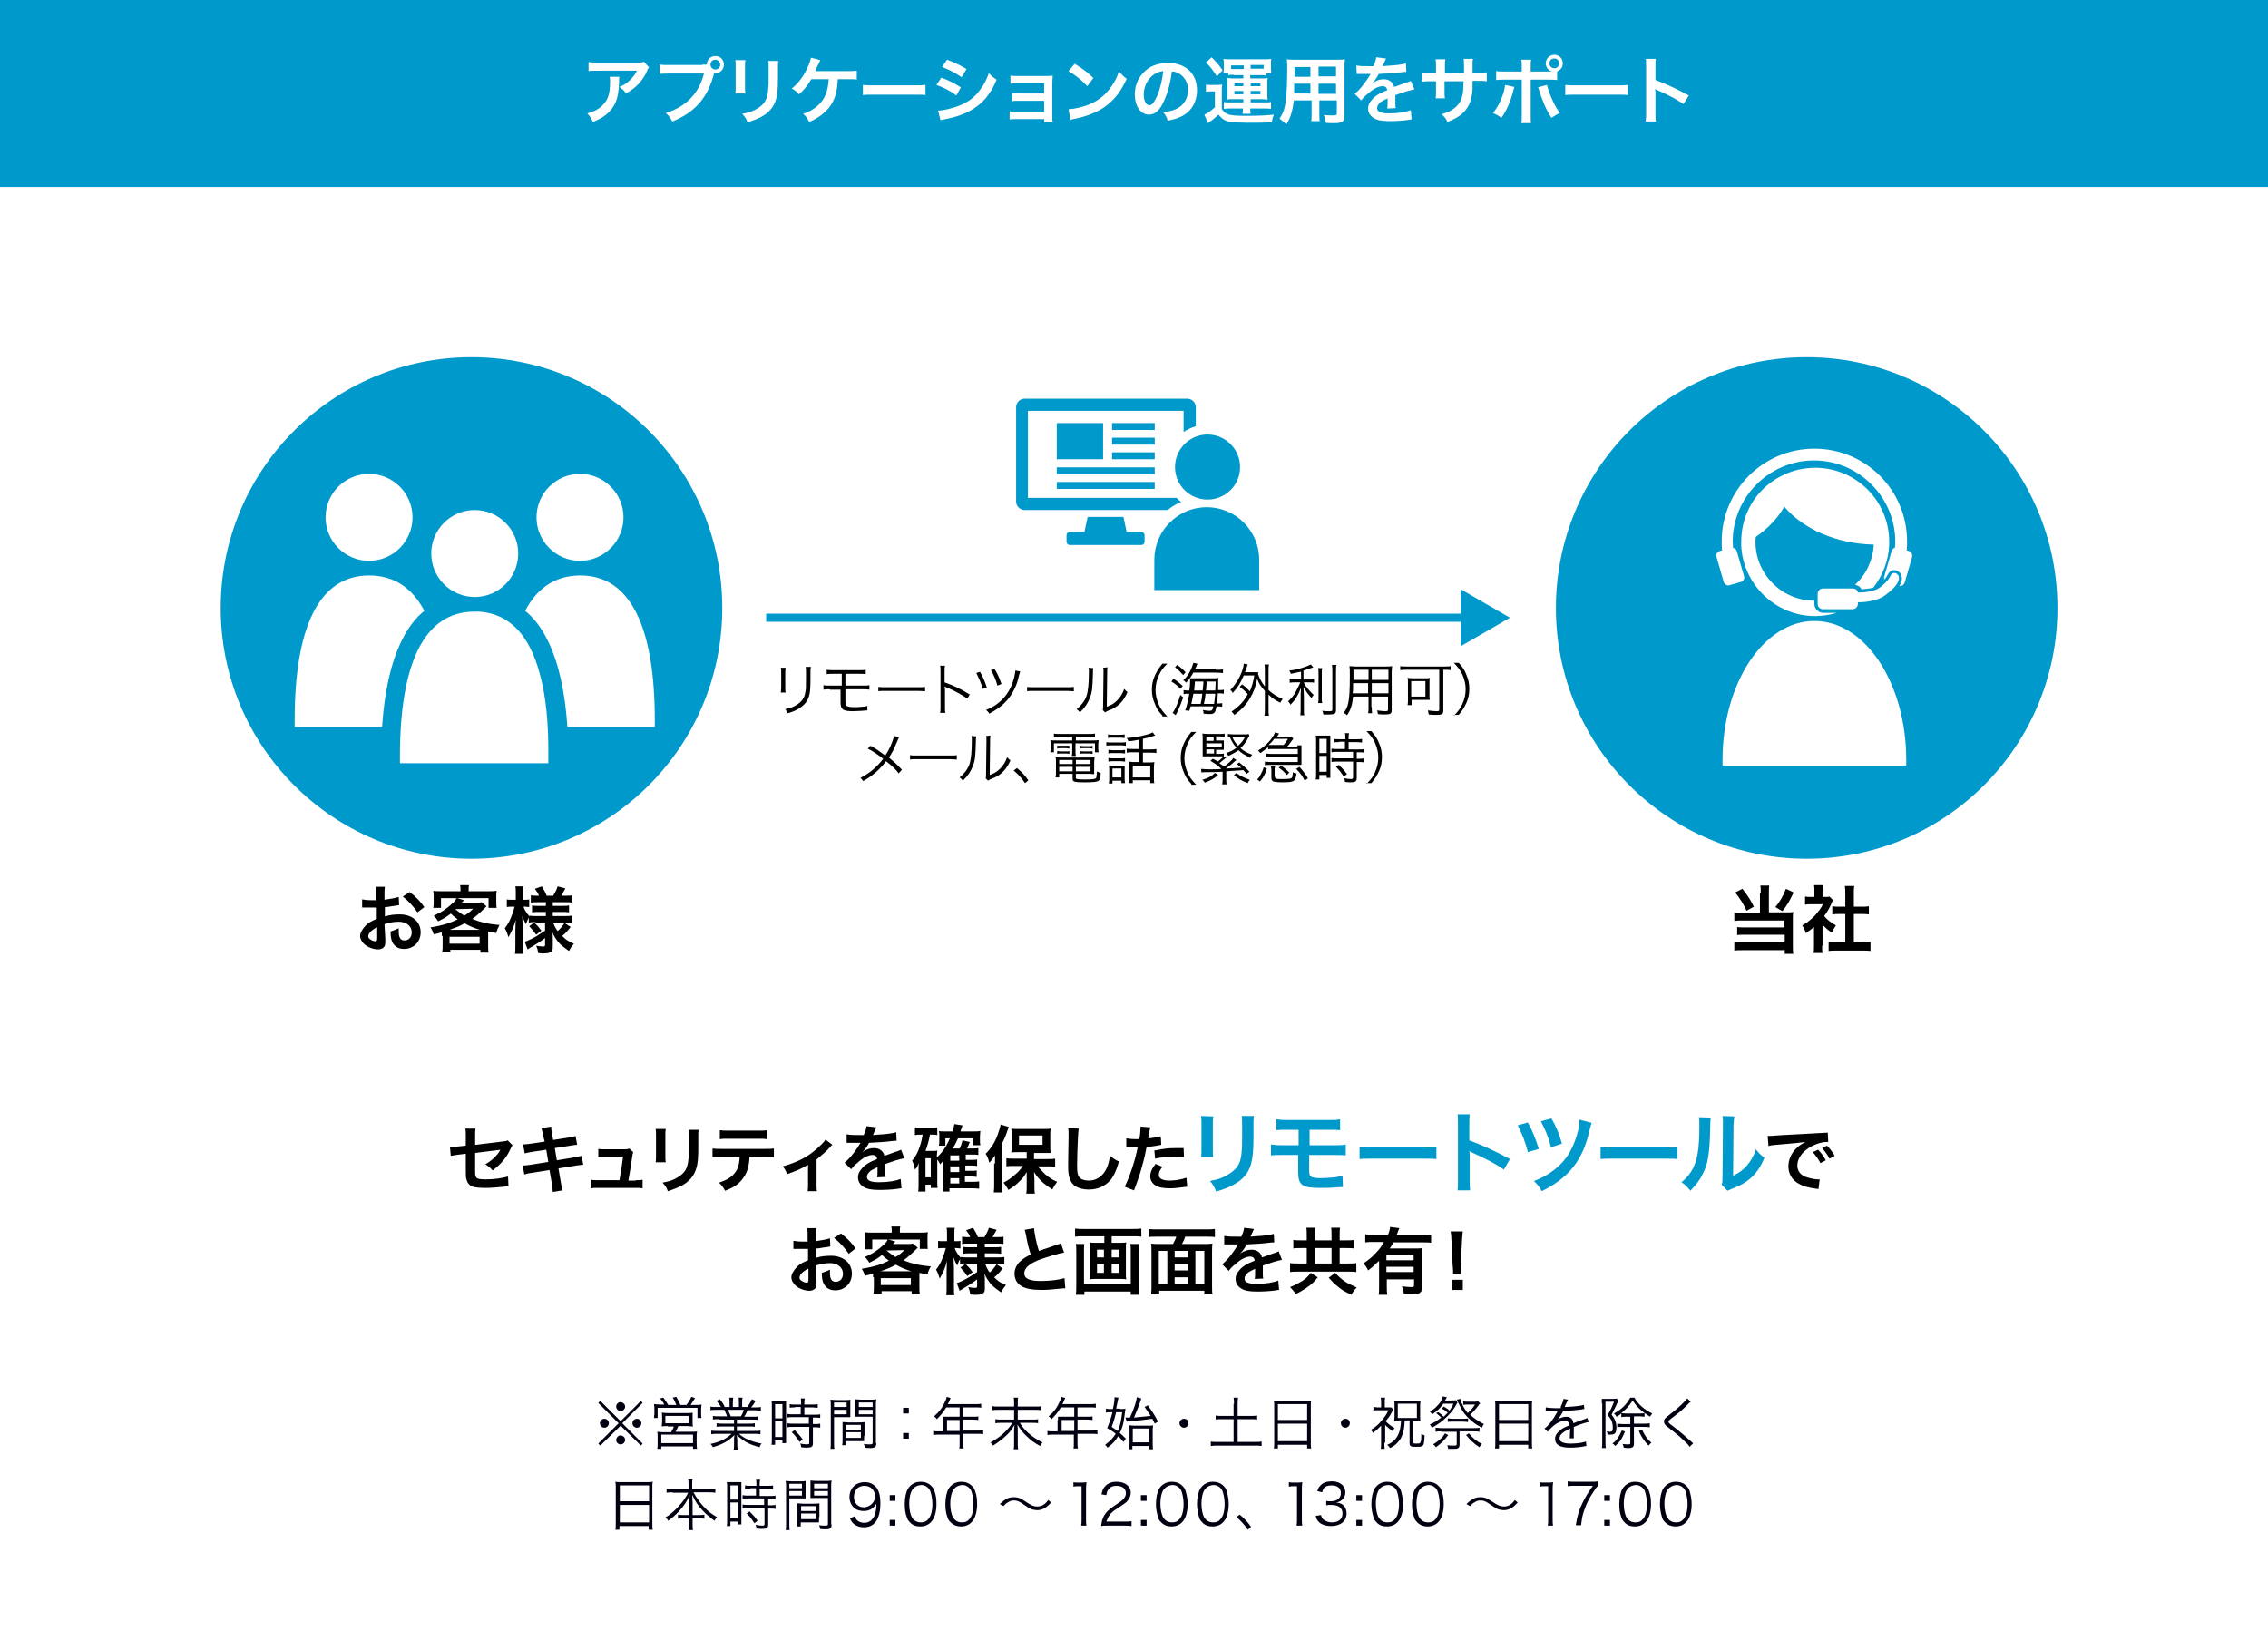 <?xml version="1.0" encoding="utf-8"?>
<!-- Generator: Adobe Illustrator 26.5.0, SVG Export Plug-In . SVG Version: 6.00 Build 0)  -->
<svg version="1.1" id="レイヤー_1" xmlns="http://www.w3.org/2000/svg" xmlns:xlink="http://www.w3.org/1999/xlink" x="0px"
	 y="0px" width="558px" height="406px" viewBox="0 0 558 406" style="enable-background:new 0 0 558 406;" xml:space="preserve">
<style type="text/css">
	.st0{fill:#FFFFFF;}
	.st1{fill:#0099CC;}
	.st2{fill:#000011;}
	.st3{fill:none;stroke:#0099CC;stroke-width:2;}
</style>
<g>
	<rect class="st0" width="558" height="406.5"/>
	<rect class="st1" width="558" height="46"/>
	<circle class="st1" cx="116" cy="149.6" r="61.7"/>
	<circle class="st1" cx="444.5" cy="149.6" r="61.7"/>
	<g>
		<path class="st2" d="M157.7,344.7l0.4,0.5l-5,5l5,5l-0.4,0.5l-5-4.9l-5,4.9l-0.5-0.5l5-5l-5-5l0.5-0.5l5,5L157.7,344.7z
			 M149.8,350.2c0,0.6-0.5,1.1-1.1,1.1s-1.1-0.5-1.1-1.1c0-0.6,0.5-1.1,1.1-1.1C149.3,349.1,149.8,349.6,149.8,350.2z M153.8,354.3
			c0,0.6-0.5,1.1-1.1,1.1c-0.6,0-1.1-0.5-1.1-1.1c0-0.5,0.5-1.1,1-1.1c0,0,0,0,0,0c0,0,0,0,0,0c0,0,0,0,0,0
			C153.3,353.2,153.8,353.7,153.8,354.3z M153.8,346.1c0,0.6-0.5,1.1-1.1,1.1c-0.6,0-1.1-0.5-1.1-1.1s0.5-1.1,1.1-1.1
			C153.3,345.1,153.8,345.5,153.8,346.1z M157.8,350.2c0,0.6-0.5,1.1-1.1,1.1c-0.6,0-1.1-0.5-1.1-1.1c0-0.6,0.5-1.1,1.1-1.1
			C157.3,349.1,157.8,349.6,157.8,350.2z"/>
		<path class="st2" d="M163.5,345.7c-0.3-0.6-0.6-1-1.1-1.6l0.8-0.2c0.5,0.7,0.8,1.1,1.2,1.8h2c-0.3-0.7-0.5-1.2-0.9-1.8l0.9-0.2
			c0.4,0.7,0.7,1.3,1,2h1.5c0.5-0.7,0.8-1.1,1.2-2l0.9,0.3c-0.4,0.7-0.7,1.1-1.1,1.7h1.1c0.7,0,1.1,0,1.6-0.1c0,0.3-0.1,0.6-0.1,1.2
			v1.1c0,0.4,0,0.7,0.1,1h-1v-2.5h-9.8v2.5h-0.9c0-0.3,0.1-0.7,0.1-1v-1.2c0-0.5,0-0.7-0.1-1.2c0.5,0,0.8,0.1,1.5,0.1H163.5z
			 M164.3,350.9c-0.9,0-1.1,0-1.5,0.1c0-0.3,0.1-0.6,0.1-1.1v-1.2c0-0.5,0-0.8-0.1-1.1c0.4,0,0.8,0.1,1.4,0.1h4.9
			c0.6,0,0.9,0,1.3-0.1c0,0.3,0,0.5,0,1.1v1.2c0,0.6,0,0.8,0.1,1.1c-0.5,0-0.8-0.1-1.5-0.1h-2.1c-0.2,0.5-0.4,0.9-0.7,1.4h4
			c0.6,0,1,0,1.3-0.1c-0.1,0.4-0.1,0.7-0.1,1.3v1.6c0,0.6,0,1,0.1,1.4h-1v-0.6h-7.8v0.6h-1c0.1-0.4,0.1-0.9,0.1-1.3v-1.6
			c0-0.6,0-0.9-0.1-1.3c0.4,0,0.7,0.1,1.3,0.1h2.1c0.3-0.4,0.5-0.9,0.7-1.4H164.3z M162.7,355.1h7.8V353h-7.8V355.1z M163.7,350.2
			h5.8v-1.8h-5.8V350.2z"/>
		<path class="st2" d="M176.9,349.2c-0.7,0-1.1,0-1.5,0.1v-0.9c0.4,0.1,0.8,0.1,1.5,0.1h2c-0.2-0.5-0.4-1-0.7-1.6h-1.8
			c-0.7,0-1.2,0-1.6,0.1v-0.9c0.4,0.1,0.8,0.1,1.6,0.1h1c-0.3-0.5-0.6-0.9-1.1-1.5l0.8-0.4c0.6,0.8,0.9,1.1,1.2,1.9h1.2v-1.1
			c0-0.5,0-0.9-0.1-1.2h1c0,0.3-0.1,0.6-0.1,1.2v1.1h1.5v-1.1c0-0.5,0-0.9-0.1-1.2h1c-0.1,0.3-0.1,0.7-0.1,1.2v1.1h1.3
			c0.6-0.9,0.8-1.3,1.1-1.9l0.9,0.4c-0.4,0.7-0.5,0.9-1.1,1.6h0.8c0.7,0,1.2,0,1.6-0.1v0.9c-0.4,0-0.9-0.1-1.6-0.1h-1.7
			c-0.3,0.8-0.5,1.1-0.8,1.6h2c0.7,0,1.1,0,1.5-0.1v0.9c-0.4-0.1-0.8-0.1-1.5-0.1h-3.8v1h2.9c0.7,0,1.1,0,1.5-0.1v0.9
			c-0.4-0.1-0.8-0.1-1.5-0.1h-2.9v1.1h4.2c0.8,0,1.2,0,1.6-0.1v0.9c-0.5-0.1-1-0.1-1.6-0.1h-3.7c1.2,1.1,3.2,2,5.6,2.4
			c-0.3,0.3-0.4,0.5-0.5,0.9c-1.8-0.5-2.5-0.8-3.4-1.3c-0.8-0.5-1.5-1-2.2-1.7c0,0.6,0.1,0.9,0.1,1.2v0.9c0,0.6,0,1,0.1,1.5h-1
			c0.1-0.4,0.1-0.9,0.1-1.5v-0.9c0-0.3,0-0.6,0.1-1.2c-1.4,1.4-2.7,2.2-5.3,3c-0.2-0.4-0.3-0.5-0.6-0.8c2.3-0.5,3.8-1.2,5.2-2.5
			h-3.4c-0.6,0-1.1,0-1.6,0.1V352c0.4,0.1,0.8,0.1,1.6,0.1h4V351h-2.8c-0.7,0-1.1,0-1.5,0.1v-0.9c0.4,0.1,0.8,0.1,1.5,0.1h2.8v-1
			H176.9z M182.3,348.5c0.3-0.5,0.5-0.9,0.7-1.6h-3.9c0.3,0.7,0.4,0.9,0.7,1.6H182.3z"/>
		<path class="st2" d="M189.9,346c0-0.6,0-1-0.1-1.3c0.3,0,0.3,0,1.3,0h1c0.7,0,1,0,1.3,0c0,0.3,0,0.6,0,1.4v7.7c0,0.7,0,1,0,1.3
			h-0.9v-0.7h-1.8v1.1h-0.9c0.1-0.4,0.1-0.9,0.1-1.5V346z M190.7,349h1.8v-3.5h-1.8V349z M190.7,353.6h1.8v-3.9h-1.8V353.6z
			 M195.6,346.3c-0.5,0-1,0-1.3,0.1v-0.9c0.4,0.1,0.7,0.1,1.3,0.1h1.5v-0.4c0-0.4,0-0.8-0.1-1.1h1c-0.1,0.4-0.1,0.7-0.1,1.1v0.4h2
			c0.6,0,1,0,1.3-0.1v0.9c-0.4,0-0.8-0.1-1.3-0.1h-2v1.8h2.5c0.6,0,1.1,0,1.4-0.1v0.9c-0.4-0.1-0.8-0.1-1.4-0.1H200v1.6h0.4
			c0.6,0,1,0,1.4-0.1v1c-0.4-0.1-0.8-0.1-1.4-0.1H200v3.9c0,0.9-0.3,1.1-1.6,1.1c-0.2,0-0.4,0-1.3-0.1c0-0.4-0.1-0.6-0.2-0.9
			c0.5,0.1,1.2,0.2,1.6,0.2c0.5,0,0.6-0.1,0.6-0.4v-3.9h-4c-0.5,0-1,0-1.4,0.1v-1c0.4,0.1,0.8,0.1,1.4,0.1h3.9v-1.6h-3.9
			c-0.6,0-1,0-1.4,0.1v-0.9c0.4,0.1,0.8,0.1,1.4,0.1h1.9v-1.8H195.6z M196.7,354.8c-0.7-1.1-1.1-1.6-1.9-2.4l0.7-0.5
			c0.8,0.8,1.3,1.3,2,2.3L196.7,354.8z"/>
		<path class="st2" d="M205.2,354.9c0,0.8,0,1.2,0.1,1.6h-1c0.1-0.4,0.1-0.8,0.1-1.6v-9c0-0.7,0-1.1-0.1-1.5c0.4,0,0.8,0.1,1.5,0.1
			h2c0.7,0,1,0,1.4-0.1c0,0.4,0,0.8,0,1.3v1.7c0,0.6,0,1,0,1.3c-0.4,0-0.9,0-1.4,0h-2.6V354.9z M205.2,346.2h3.1v-1.1h-3.1V346.2z
			 M205.2,348h3.1v-1.1h-3.1V348z M212.6,353.3c0,0.5,0,0.9,0,1.3c-0.4,0-0.9,0-1.4,0h-3.1v1h-0.9c0.1-0.4,0.1-0.7,0.1-1.3v-3.1
			c0-0.5,0-0.9,0-1.3c0.4,0,0.8,0.1,1.4,0.1h2.6c0.6,0,1,0,1.4-0.1c0,0.4,0,0.8,0,1.3V353.3z M208.1,351.8h3.7v-1.2h-3.7V351.8z
			 M208.1,353.8h3.7v-1.4h-3.7V353.8z M215.6,355.1c0,0.9-0.3,1.2-1.4,1.2c-0.3,0-1.1,0-1.4-0.1c-0.1-0.4-0.1-0.6-0.3-0.9
			c0.7,0.1,1.2,0.1,1.5,0.1c0.6,0,0.7-0.1,0.7-0.4v-6.4h-2.9c-0.6,0-1,0-1.4,0c0-0.4,0-0.8,0-1.3v-1.7c0-0.5,0-0.9,0-1.3
			c0.4,0,0.7,0.1,1.4,0.1h2.3c0.7,0,1.1,0,1.5-0.1c-0.1,0.5-0.1,0.9-0.1,1.5V355.1z M211.3,346.2h3.4v-1.1h-3.4V346.2z M211.3,348
			h3.4v-1.1h-3.4V348z"/>
		<path class="st2" d="M223.6,347.8h-1.4v-1.4h1.4V347.8z M222.2,354v-1.4h1.4v1.4H222.2z"/>
		<path class="st2" d="M232.1,349.4c0-0.3,0-0.5,0-0.8c0.3,0,0.6,0,1,0h3v-2.3h-3.3c-0.7,1.2-1.4,2-2.3,2.9
			c-0.2-0.3-0.4-0.5-0.7-0.7c1.4-1.2,2.1-2.2,2.8-3.8c0.2-0.4,0.3-0.7,0.3-1l1,0.3c-0.1,0.1-0.1,0.2-0.2,0.4l-0.5,1.1h6.9
			c0.6,0,0.9,0,1.3-0.1v1c-0.3-0.1-0.7-0.1-1.3-0.1H237v2.3h2.5c0.6,0,0.9,0,1.2-0.1v0.9c-0.4,0-0.7-0.1-1.2-0.1H237v2.7h3.5
			c0.6,0,1,0,1.4-0.1v1c-0.4-0.1-0.8-0.1-1.4-0.1H237v2.3c0,0.6,0,0.9,0.1,1.3H236c0.1-0.3,0.1-0.7,0.1-1.3V353h-5.1
			c-0.6,0-1,0-1.4,0.1v-1c0.4,0.1,0.8,0.1,1.4,0.1h1.1V349.4z M236.1,352.1v-2.7H233v2.7H236.1z"/>
		<path class="st2" d="M254.6,346.1c0.8,0,1.2,0,1.6-0.1v1c-0.4-0.1-0.9-0.1-1.6-0.1h-4.2v2.4h3.4c0.8,0,1.2,0,1.6-0.1v1
			c-0.4-0.1-0.9-0.1-1.6-0.1h-2.9c0.7,1.1,1.3,1.8,2.1,2.5c1.1,1,2.2,1.7,3.5,2.3c-0.3,0.3-0.4,0.5-0.6,0.9
			c-1.3-0.7-2.3-1.4-3.3-2.4c-1-0.9-1.5-1.6-2.3-2.9c0.1,0.6,0.1,1.1,0.1,1.6v3.1c0,0.6,0,1,0.1,1.4h-1.1c0.1-0.4,0.1-0.8,0.1-1.4
			v-3c0-0.5,0-0.9,0.1-1.6c-0.6,1-1.1,1.8-2,2.6c-1,0.9-2.1,1.8-3.3,2.5c-0.2-0.3-0.3-0.5-0.6-0.8c2.3-1.2,4-2.7,5.4-4.8h-2.7
			c-0.6,0-1,0-1.5,0.1v-1c0.5,0.1,0.9,0.1,1.5,0.1h3.1v-2.4h-3.9c-0.6,0-1,0-1.5,0.1v-1c0.5,0.1,0.9,0.1,1.5,0.1h3.9V345
			c0-0.5,0-0.8-0.1-1.1h1.1c-0.1,0.3-0.1,0.6-0.1,1.1v1.1H254.6z"/>
		<path class="st2" d="M260.3,349.4c0-0.3,0-0.5,0-0.8c0.3,0,0.6,0,1,0h3v-2.3H261c-0.7,1.2-1.4,2-2.3,2.9c-0.2-0.3-0.4-0.5-0.7-0.7
			c1.4-1.2,2.1-2.2,2.8-3.8c0.2-0.4,0.3-0.7,0.3-1l1,0.3c-0.1,0.1-0.1,0.2-0.2,0.4l-0.5,1.1h6.9c0.6,0,0.9,0,1.3-0.1v1
			c-0.3-0.1-0.7-0.1-1.3-0.1h-3.2v2.3h2.5c0.6,0,0.9,0,1.2-0.1v0.9c-0.4,0-0.7-0.1-1.2-0.1h-2.5v2.7h3.5c0.6,0,1,0,1.4-0.1v1
			c-0.4-0.1-0.8-0.1-1.4-0.1h-3.5v2.3c0,0.6,0,0.9,0.1,1.3h-1.1c0.1-0.3,0.1-0.7,0.1-1.3V353h-5.1c-0.6,0-1,0-1.4,0.1v-1
			c0.4,0.1,0.8,0.1,1.4,0.1h1.1V349.4z M264.3,352.1v-2.7h-3.1v2.7H264.3z"/>
		<path class="st2" d="M275.6,346.7c0.6,0,1,0,1.3-0.1c-0.2,1.6-0.2,1.6-0.3,2.2c-0.2,1.6-0.5,2.6-1.1,3.8c0.5,0.4,0.8,0.7,1.5,1.4
			l-0.6,0.8c-0.6-0.7-0.8-1-1.3-1.4c-0.7,1.2-1.4,1.9-2.6,2.8c-0.2-0.3-0.4-0.5-0.6-0.7c1.2-0.9,1.9-1.6,2.6-2.7
			c-0.7-0.6-1.1-0.8-2.1-1.4c0.5-1.2,0.9-2.3,1.3-3.9h-0.5c-0.4,0-0.8,0-1.1,0.1v-1c0.4,0.1,0.7,0.1,1.1,0.1h0.6
			c0.3-1.2,0.4-2.1,0.4-2.7c0,0,0-0.1,0-0.2l1,0.1c-0.1,0.3-0.1,0.4-0.2,0.8c-0.1,0.5-0.2,1.1-0.4,1.9H275.6z M274.6,347.5
			c-0.3,1.2-0.6,2.4-1.1,3.6c0.8,0.5,1,0.7,1.5,1c0.6-1.2,0.8-2.4,1.1-4.6H274.6z M276.9,348.8c0.2,0,0.3,0,0.6,0c0.1,0,0.3,0,0.5,0
			c1-2.1,1.6-4,1.7-5l1.1,0.3c-0.1,0.3-0.1,0.3-0.5,1.5c-0.3,0.8-0.6,1.5-1.3,3.2c2-0.2,2.3-0.2,4.1-0.4c-0.5-0.8-0.8-1.2-1.5-2.2
			l0.8-0.4c1.2,1.7,1.7,2.4,2.5,4l-0.8,0.5c-0.3-0.6-0.3-0.7-0.6-1.2c-2.3,0.3-2.9,0.4-5.4,0.6c-0.5,0-0.7,0.1-0.9,0.1L276.9,348.8z
			 M278.7,356.6h-0.9c0-0.3,0.1-0.7,0.1-1.2V352c0-0.6,0-1-0.1-1.3c0.3,0,0.7,0.1,1.2,0.1h3.4c0.7,0,1.1,0,1.3-0.1
			c0,0.2-0.1,0.7-0.1,0.9v3.5c0,0.7,0,1.1,0.1,1.5h-1v-0.8h-4.1V356.6z M278.7,354.9h4.1v-3.4h-4.1V354.9z"/>
		<path class="st2" d="M292.4,350.2c0,0.6-0.5,1.1-1.1,1.1s-1.1-0.5-1.1-1.1c0-0.6,0.5-1.1,1.1-1.1S292.4,349.5,292.4,350.2z"/>
		<path class="st2" d="M303.6,345.4c0-0.5,0-1-0.1-1.5h1.1c-0.1,0.5-0.1,0.9-0.1,1.5v3h3.3c0.7,0,1.1,0,1.5-0.1v1
			c-0.4-0.1-0.8-0.1-1.5-0.1h-3.3v5.6h4.3c0.7,0,1.1,0,1.6-0.1v1.1c-0.5-0.1-1-0.1-1.6-0.1h-9.2c-0.6,0-1.1,0-1.7,0.1v-1.1
			c0.4,0.1,1,0.1,1.7,0.1h3.9v-5.6h-2.9c-0.7,0-1.1,0-1.5,0.1v-1c0.4,0.1,0.8,0.1,1.5,0.1h2.9V345.4z"/>
		<path class="st2" d="M313.5,346c0-0.6,0-1-0.1-1.4c0.4,0.1,0.9,0.1,1.5,0.1h6.3c0.6,0,1,0,1.4-0.1c-0.1,0.4-0.1,0.8-0.1,1.3v9
			c0,0.7,0,1.1,0.1,1.5h-1v-0.9h-7.2v0.9h-1c0.1-0.4,0.1-0.9,0.1-1.5V346z M314.4,349.4h7.2v-3.9h-7.2V349.4z M314.4,354.6h7.2v-4.3
			h-7.2V354.6z"/>
		<path class="st2" d="M332.1,350.2c0,0.6-0.5,1.1-1.1,1.1s-1.1-0.5-1.1-1.1c0-0.6,0.5-1.1,1.1-1.1S332.1,349.5,332.1,350.2z"/>
		<path class="st2" d="M340.6,355c0,0.7,0,1.1,0.1,1.5h-1c0.1-0.4,0.1-0.7,0.1-1.5v-4.2c-0.8,0.8-1.1,1.1-2,1.8
			c-0.2-0.4-0.3-0.5-0.5-0.8c1-0.6,1.8-1.2,2.5-2.1c0.8-0.9,1.3-1.6,1.8-2.7h-2.6c-0.5,0-0.8,0-1.1,0.1v-0.9c0.3,0,0.6,0.1,1.1,0.1
			h0.8v-1.3c0-0.4,0-0.7-0.1-1.1h1.1c-0.1,0.3-0.1,0.6-0.1,1.1v1.3h0.7c0.4,0,0.7,0,0.9,0l0.5,0.5c-0.1,0.2-0.1,0.2-0.6,1.1
			c-0.3,0.6-0.6,1-1.3,1.8c0.7,0.7,1.2,1.1,2.2,1.7c-0.2,0.3-0.3,0.3-0.4,0.8c-0.8-0.6-1.4-1-1.9-1.6V355z M344.1,349.7
			c-0.5,0-0.7,0-1.1,0.1c0-0.4,0.1-0.7,0.1-1.2v-2.8c0-0.4,0-0.8-0.1-1.2c0.4,0,0.7,0.1,1.3,0.1h3.9c0.6,0,0.9,0,1.3-0.1
			c0,0.3-0.1,0.7-0.1,1.1v2.9c0,0.5,0,0.8,0.1,1.1c-0.4,0-0.7-0.1-1.1-0.1h-0.7c0,5.4,0,5.4,0,5.4c0,0.1,0.2,0.2,0.6,0.2
			c0.7,0,1,0,1.1-0.2c0.2-0.2,0.3-0.7,0.3-2.2c0.3,0.2,0.5,0.3,0.8,0.4c-0.1,2-0.2,2.4-0.6,2.6c-0.3,0.2-0.7,0.2-1.5,0.2
			c-0.8,0-1.1,0-1.3-0.2c-0.2-0.1-0.3-0.3-0.3-0.7v-5.6h-1.2c-0.1,1.8-0.2,2.5-0.6,3.6c-0.3,0.9-0.8,1.5-1.4,2.1
			c-0.4,0.4-0.8,0.7-1.6,1.1c-0.2-0.3-0.4-0.5-0.7-0.8c1-0.4,1.4-0.8,2-1.4c0.9-1.1,1.3-2.4,1.4-4.6H344.1z M343.9,348.9h4.7v-3.5
			h-4.7V348.9z"/>
		<path class="st2" d="M353.9,347.5c0.6,0.4,0.8,0.6,1.3,1.1c0.4-0.4,0.6-0.6,1-1c-0.5-0.4-0.8-0.7-1.5-1l0.5-0.5
			c0.9,0.5,1,0.6,1.4,1c0.4-0.6,0.7-1,1-1.7h-2.5c-0.8,1.1-1.5,1.8-2.7,2.6c-0.3-0.3-0.3-0.4-0.6-0.6c0.9-0.6,1.5-1.1,2.1-1.8
			c0.6-0.7,0.8-1.1,1.1-2l1,0.2c-0.1,0.1-0.1,0.1-0.2,0.3c0,0.1-0.2,0.3-0.3,0.5h1.8c0.4,0,0.6,0,0.8-0.1l0.5,0.6
			c-0.1,0.2-0.1,0.2-0.3,0.5c-0.5,1-1.2,1.9-2.2,2.9c-1.1,1.1-2.3,2-3.8,2.8c-0.2-0.3-0.3-0.5-0.5-0.8c0.9-0.4,1.8-0.9,2.8-1.7
			c-0.4-0.4-0.8-0.7-1.3-1.1L353.9,347.5z M356.3,353.1c-0.9,1.3-1.7,2-3,3c-0.3-0.4-0.3-0.4-0.7-0.7c1.4-0.9,2.3-1.6,2.9-2.7
			L356.3,353.1z M354.6,352.2c-0.6,0-1,0-1.4,0.1v-1c0.4,0,0.8,0.1,1.4,0.1h8c0.6,0,1,0,1.4-0.1v1c-0.4-0.1-0.8-0.1-1.4-0.1h-3.5
			v3.2c0,0.8-0.3,1.1-1.2,1.1c-0.1,0-1,0-1,0c-0.4,0-0.4,0-0.6,0c-0.1-0.4-0.1-0.5-0.2-0.9c0.5,0.1,1.1,0.1,1.7,0.1
			c0.5,0,0.6-0.1,0.6-0.3v-3.1H354.6z M361.2,349.9c-0.4,0-0.6-0.1-1.2-0.1h-2.6c-0.6,0-0.9,0-1.2,0.1V349c0.3,0,0.6,0.1,1.2,0.1
			h2.6c0.6,0,0.9,0,1.2-0.1V349.9z M364.2,345.3c-0.1,0.1-0.2,0.1-0.5,0.6c-0.6,0.8-1.2,1.5-2,2.2c1.1,1,2,1.6,3.4,2.3
			c-0.3,0.4-0.3,0.4-0.5,0.9c-1.3-0.7-1.6-0.9-2.2-1.4c-1.1-0.9-2-1.8-2.6-2.8c-0.3-0.5-0.6-1.1-1-1.9c-0.2-0.5-0.3-0.6-0.4-0.8
			l0.9-0.2c0.3,1.3,1,2.5,1.8,3.5c0.8-0.7,1.3-1.3,1.8-2.1h-1.9c-0.4,0-0.7,0-1,0.1v-0.9c0.4,0.1,0.7,0.1,1.1,0.1h1.5
			c0.5,0,0.8,0,1-0.1L364.2,345.3z M361.4,352.7c1,1.2,1.7,1.8,3.2,2.6c-0.3,0.3-0.4,0.4-0.6,0.8c-1.4-0.9-2.1-1.6-3.3-3
			L361.4,352.7z"/>
		<path class="st2" d="M367.9,346c0-0.6,0-1-0.1-1.4c0.4,0.1,0.9,0.1,1.5,0.1h6.3c0.6,0,1,0,1.4-0.1c-0.1,0.4-0.1,0.8-0.1,1.3v9
			c0,0.7,0,1.1,0.1,1.5h-1v-0.9h-7.2v0.9h-1c0.1-0.4,0.1-0.9,0.1-1.5V346z M368.8,349.4h7.2v-3.9h-7.2V349.4z M368.8,354.6h7.2v-4.3
			h-7.2V354.6z"/>
		<path class="st2" d="M384,346.1c0.5-1,0.6-1.5,0.7-1.9l1.1,0.2c-0.1,0.2-0.1,0.2-0.4,0.8c-0.2,0.4-0.4,0.8-0.4,1
			c0.2,0,0.2,0,0.3,0c2.2-0.1,3.6-0.3,4.4-0.5l0.1,1c-0.2,0-0.3,0-0.6,0.1c-1.5,0.2-2.9,0.3-4.6,0.4c-0.4,0.8-0.8,1.4-1.3,2
			c-0.1,0.2-0.4,0.5-0.5,0.5c-0.1,0.1-0.2,0.1-0.2,0.1c0,0,0,0,0,0c0,0,0,0,0,0c0,0,0,0,0,0c0.5-0.4,0.5-0.4,0.6-0.5
			c0.6-0.4,1.4-0.7,2.1-0.7c1,0,1.7,0.5,1.8,1.6c1-0.4,1.8-0.7,2.4-0.9c0.7-0.2,0.7-0.3,1-0.4l0.4,1c-0.7,0.1-2,0.5-3.7,1.2
			c0,0.4,0,0.5,0,0.9c0,0.2,0,0.5,0,0.8c0,0.3,0,0.5,0,0.6c0,0.2,0,0.3,0,0.5l-1,0c0-0.3,0.1-1.2,0.1-2c0-0.2,0-0.3,0-0.4
			c-1.9,0.9-2.6,1.6-2.6,2.4c0,0.9,0.9,1.3,2.8,1.3c1.4,0,2.9-0.2,3.7-0.5l0.1,1.1c-0.2,0-0.3,0-0.6,0.1c-1.1,0.2-2.3,0.3-3.4,0.3
			c-2.5,0-3.7-0.7-3.7-2.2c0-0.8,0.5-1.5,1.4-2.2c0.5-0.4,1.1-0.7,2.1-1.1c-0.1-0.8-0.4-1.1-1.1-1.1c-0.9,0-2,0.5-3.1,1.5
			c-0.5,0.5-0.9,0.8-1.1,1.2l-0.8-0.8c1-0.7,2.1-2.2,3.1-4c0-0.1,0-0.1,0.1-0.2c-0.1,0-0.2,0-0.3,0c-0.2,0-1.5,0-2.1,0
			c-0.1,0-0.2,0-0.2,0c-0.1,0-0.2,0-0.3,0l0-1c0.5,0.1,1.6,0.2,3,0.2H384z"/>
		<path class="st2" d="M394.1,345.3c0-0.4,0-0.8,0-1.1c0.2,0,0.6,0,0.9,0h1.8c0.4,0,0.7,0,0.9-0.1l0.5,0.5c0,0.1,0,0.1-0.1,0.2
			c0,0-0.1,0.1-0.1,0.2c-0.5,1.2-1,2.1-1.5,3.1c0.5,0.6,0.7,1,0.9,1.5c0.2,0.5,0.3,1.1,0.3,1.7c0,0.9-0.2,1.4-0.7,1.6
			c-0.3,0.1-0.6,0.1-1,0.1c-0.2,0-0.2,0-0.5,0c0-0.4-0.1-0.5-0.2-0.8c0.3,0,0.6,0.1,0.8,0.1c0.5,0,0.7-0.2,0.7-0.9
			c0-1.3-0.3-2.2-1.3-3.2c0.7-1.1,1.1-2,1.6-3.3H395v9.9c0,0.5,0,1.1,0.1,1.5h-1c0.1-0.4,0.1-0.9,0.1-1.5V345.3z M399.8,352.2
			c-0.7,1.8-1.2,2.5-2.4,3.6c-0.3-0.4-0.3-0.4-0.7-0.6c0.7-0.5,0.9-0.8,1.3-1.3c0.4-0.6,0.6-1,1-1.9L399.8,352.2z M400,348.6
			c-0.4,0-0.7,0-1.1,0.1v-0.9c-0.4,0.3-0.6,0.5-1.2,0.8c-0.2-0.4-0.2-0.4-0.6-0.8c1.8-1,3-2.1,4-3.9h1c1,1.7,2.4,2.9,4.4,3.9
			c-0.2,0.3-0.4,0.5-0.5,0.8c-2-1.2-3.2-2.3-4.3-4c-1.1,1.6-1.6,2.1-2.8,3.1c0.3,0,0.6,0.1,1.1,0.1h3.5c0.5,0,0.7,0,1.1-0.1v0.9
			c-0.4,0-0.6-0.1-1.1-0.1h-1.5v1.8h2.6c0.6,0,0.9,0,1.3-0.1v1c-0.4-0.1-0.8-0.1-1.3-0.1h-2.6v4.1c0,0.8-0.3,1.1-1.3,1.1
			c-0.3,0-0.8,0-1.2-0.1c-0.1-0.4-0.1-0.5-0.3-0.9c0.6,0.1,1.1,0.1,1.4,0.1c0.4,0,0.5-0.1,0.5-0.3v-4h-2c-0.5,0-0.9,0-1.2,0.1v-0.9
			c0.3,0,0.7,0.1,1.2,0.1h2v-1.8H400z M404,351.8c0.7,1.5,1.2,2.2,2.3,3.2c-0.3,0.2-0.4,0.4-0.7,0.7c-1.2-1.3-1.7-2-2.4-3.6
			L404,351.8z"/>
		<path class="st2" d="M416,344.9c-0.2,0.1-0.3,0.2-1.7,1.6c-0.7,0.7-1.5,1.3-3.2,2.6c-0.5,0.4-0.6,0.5-0.6,0.7
			c0,0.3,0.1,0.4,1.2,1.2c2,1.6,2.4,1.9,4.5,3.8c0.2,0.2,0.2,0.2,0.4,0.3l-0.9,0.9c-0.3-0.5-0.9-1.1-1.8-1.9
			c-0.9-0.9-1.5-1.3-3.5-2.9c-0.8-0.6-1-0.9-1-1.4c0-0.3,0.1-0.7,0.4-0.9c0.2-0.2,0.2-0.2,1.2-1c1.9-1.4,3.6-3.1,4.1-3.8L416,344.9z
			"/>
		<path class="st2" d="M151.5,366c0-0.6,0-1-0.1-1.4c0.4,0.1,0.9,0.1,1.5,0.1h6.3c0.6,0,1,0,1.4-0.1c-0.1,0.4-0.1,0.8-0.1,1.3v9
			c0,0.7,0,1.1,0.1,1.5h-1v-0.9h-7.2v0.9h-1c0.1-0.4,0.1-0.9,0.1-1.5V366z M152.5,369.4h7.2v-3.9h-7.2V369.4z M152.5,374.6h7.2v-4.3
			h-7.2V374.6z"/>
		<path class="st2" d="M165.5,367.2c-0.5,0-1,0-1.5,0.1v-1c0.5,0.1,0.9,0.1,1.5,0.1h3.9v-1.2c0-0.5,0-0.8-0.1-1.3h1.1
			c-0.1,0.4-0.1,0.8-0.1,1.3v1.2h4.1c0.7,0,1.2,0,1.6-0.1v1c-0.6-0.1-1-0.1-1.6-0.1h-3.8c1.6,2.8,3.4,4.8,5.8,6.1
			c-0.3,0.3-0.4,0.5-0.6,0.9c-1.1-0.8-2-1.5-2.9-2.5c-1.2-1.2-1.9-2.4-2.6-3.9c0,0.8,0.1,1.4,0.1,1.8v3.2h1.5c0.7,0,1,0,1.4-0.1v1
			c-0.4-0.1-0.8-0.1-1.4-0.1h-1.5v1.3c0,0.7,0,1.2,0.1,1.6h-1.1c0.1-0.5,0.1-1,0.1-1.6v-1.3h-1.3c-0.7,0-1,0-1.4,0.1v-1
			c0.4,0.1,0.7,0.1,1.4,0.1h1.4v-3.2c0-0.5,0-1.1,0.1-1.8c-0.6,1.5-1.4,2.7-2.6,4c-0.9,1-1.6,1.6-2.7,2.4c-0.2-0.4-0.3-0.5-0.7-0.8
			c1.2-0.7,2.2-1.6,3.3-2.8c1.1-1.2,1.7-2.1,2.3-3.3H165.5z"/>
		<path class="st2" d="M178.9,366c0-0.6,0-1-0.1-1.3c0.3,0,0.3,0,1.3,0h1c0.7,0,1,0,1.3,0c0,0.3,0,0.6,0,1.4v7.7c0,0.7,0,1,0,1.3
			h-0.9v-0.7h-1.8v1.1h-0.9c0.1-0.4,0.1-0.9,0.1-1.5V366z M179.7,369h1.8v-3.5h-1.8V369z M179.7,373.6h1.8v-3.9h-1.8V373.6z
			 M184.6,366.3c-0.5,0-1,0-1.3,0.1v-0.9c0.4,0.1,0.7,0.1,1.3,0.1h1.5v-0.4c0-0.4,0-0.8-0.1-1.1h1c-0.1,0.4-0.1,0.7-0.1,1.1v0.4h2
			c0.6,0,1,0,1.3-0.1v0.9c-0.4,0-0.8-0.1-1.3-0.1h-2v1.8h2.5c0.6,0,1.1,0,1.4-0.1v0.9c-0.4-0.1-0.8-0.1-1.4-0.1H189v1.6h0.4
			c0.6,0,1,0,1.4-0.1v1c-0.4-0.1-0.8-0.1-1.4-0.1H189v3.9c0,0.9-0.3,1.1-1.6,1.1c-0.2,0-0.4,0-1.3-0.1c0-0.4-0.1-0.6-0.2-0.9
			c0.5,0.1,1.2,0.2,1.6,0.2c0.5,0,0.6-0.1,0.6-0.4v-3.9h-4c-0.5,0-1,0-1.4,0.1v-1c0.4,0.1,0.8,0.1,1.4,0.1h3.9v-1.6h-3.9
			c-0.6,0-1,0-1.4,0.1v-0.9c0.4,0.1,0.8,0.1,1.4,0.1h1.9v-1.8H184.6z M185.6,374.8c-0.7-1.1-1.1-1.6-1.9-2.4l0.7-0.5
			c0.8,0.8,1.3,1.3,2,2.3L185.6,374.8z"/>
		<path class="st2" d="M194.2,374.9c0,0.8,0,1.2,0.1,1.6h-1c0.1-0.4,0.1-0.8,0.1-1.6v-9c0-0.7,0-1.1-0.1-1.5c0.4,0,0.8,0.1,1.5,0.1
			h2c0.7,0,1,0,1.4-0.1c0,0.4,0,0.8,0,1.3v1.7c0,0.6,0,1,0,1.3c-0.4,0-0.9,0-1.4,0h-2.6V374.9z M194.2,366.2h3.1v-1.1h-3.1V366.2z
			 M194.2,368h3.1v-1.1h-3.1V368z M201.5,373.3c0,0.5,0,0.9,0,1.3c-0.4,0-0.9,0-1.4,0h-3.1v1h-0.9c0.1-0.4,0.1-0.7,0.1-1.3v-3.1
			c0-0.5,0-0.9,0-1.3c0.4,0,0.8,0.1,1.4,0.1h2.6c0.6,0,1,0,1.4-0.1c0,0.4,0,0.8,0,1.3V373.3z M197.1,371.8h3.7v-1.2h-3.7V371.8z
			 M197.1,373.8h3.7v-1.4h-3.7V373.8z M204.6,375.1c0,0.9-0.3,1.2-1.4,1.2c-0.3,0-1.1,0-1.4-0.1c-0.1-0.4-0.1-0.6-0.3-0.9
			c0.7,0.1,1.2,0.1,1.5,0.1c0.6,0,0.7-0.1,0.7-0.4v-6.4h-2.9c-0.6,0-1,0-1.4,0c0-0.4,0-0.8,0-1.3v-1.7c0-0.5,0-0.9,0-1.3
			c0.4,0,0.7,0.1,1.4,0.1h2.3c0.7,0,1.1,0,1.5-0.1c-0.1,0.5-0.1,0.9-0.1,1.5V375.1z M200.3,366.2h3.4v-1.1h-3.4V366.2z M200.3,368
			h3.4v-1.1h-3.4V368z"/>
		<path class="st2" d="M210.3,373.1c0.2,0.5,0.3,0.7,0.5,0.9c0.4,0.4,1,0.7,1.8,0.7c1,0,1.7-0.4,2.3-1.3c0.3-0.4,0.5-1.1,0.6-1.8
			c0.1-0.4,0.1-0.9,0.1-1.6c-0.2,0.4-0.3,0.5-0.6,0.8c-0.7,0.7-1.5,1-2.5,1c-1,0-1.9-0.3-2.5-0.9s-1-1.5-1-2.5
			c0-2.2,1.5-3.7,3.8-3.7c1.6,0,2.9,0.9,3.4,2.4c0.3,0.8,0.4,1.7,0.4,2.9c0,1.9-0.4,3.5-1.2,4.5c-0.7,0.9-1.6,1.3-2.9,1.3
			c-1,0-1.8-0.3-2.4-0.8c-0.4-0.3-0.6-0.6-1-1.4L210.3,373.1z M215.3,368.2c0-1.5-1.1-2.6-2.6-2.6c-0.9,0-1.8,0.4-2.2,1.2
			c-0.2,0.4-0.4,0.9-0.4,1.5c0,1.6,1,2.6,2.5,2.6C214.1,370.8,215.3,369.6,215.3,368.2z"/>
		<path class="st2" d="M220.3,369.3h-1.4v-1.4h1.4V369.3z M218.9,375.4V374h1.4v1.4H218.9z"/>
		<path class="st2" d="M223.9,374.6c-0.4-0.4-0.7-0.8-0.8-1.3c-0.4-1-0.5-2.1-0.5-3.2c0-1.5,0.3-3,0.8-3.8c0.7-1.1,1.8-1.7,3.1-1.7
			c1,0,1.9,0.3,2.6,1c0.4,0.4,0.7,0.8,0.8,1.3c0.4,1,0.5,2.1,0.5,3.2c0,1.7-0.4,3.2-1,4c-0.7,1-1.7,1.5-3,1.5
			C225.4,375.6,224.5,375.3,223.9,374.6z M224.7,366.3c-0.3,0.3-0.5,0.7-0.6,1c-0.3,0.9-0.4,1.8-0.4,2.8c0,1.3,0.3,2.7,0.7,3.3
			c0.5,0.8,1.2,1.2,2.2,1.2c0.7,0,1.3-0.2,1.7-0.7c0.3-0.3,0.5-0.7,0.7-1.1c0.3-0.9,0.4-1.8,0.4-2.8c0-1.2-0.3-2.6-0.6-3.3
			c-0.5-0.8-1.2-1.3-2.2-1.3C225.7,365.5,225.1,365.8,224.7,366.3z"/>
		<path class="st2" d="M233.9,374.6c-0.4-0.4-0.7-0.8-0.8-1.3c-0.4-1-0.5-2.1-0.5-3.2c0-1.5,0.3-3,0.8-3.8c0.7-1.1,1.8-1.7,3.1-1.7
			c1,0,1.9,0.3,2.6,1c0.4,0.4,0.7,0.8,0.8,1.3c0.4,1,0.5,2.1,0.5,3.2c0,1.7-0.4,3.2-1,4c-0.7,1-1.7,1.5-3,1.5
			C235.5,375.6,234.6,375.3,233.9,374.6z M234.8,366.3c-0.3,0.3-0.5,0.7-0.6,1c-0.3,0.9-0.4,1.8-0.4,2.8c0,1.3,0.3,2.7,0.7,3.3
			c0.5,0.8,1.2,1.2,2.2,1.2c0.7,0,1.3-0.2,1.7-0.7c0.3-0.3,0.5-0.7,0.7-1.1c0.3-0.9,0.4-1.8,0.4-2.8c0-1.2-0.3-2.6-0.6-3.3
			c-0.5-0.8-1.2-1.3-2.2-1.3C235.8,365.5,235.2,365.8,234.8,366.3z"/>
		<path class="st2" d="M246,370.1c1.2-1.2,2.1-1.7,3.4-1.7c0.6,0,1.2,0.1,1.8,0.4c0.4,0.2,0.5,0.3,1.3,0.8c1.2,0.8,1.9,1.1,2.7,1.1
			c0.4,0,0.8-0.1,1.1-0.2c0.6-0.3,1-0.6,1.6-1.4l0.7,0.6c-0.7,0.8-1.1,1.1-1.6,1.4c-0.5,0.3-1.2,0.5-1.8,0.5c-0.4,0-0.9-0.1-1.3-0.2
			c-0.6-0.2-1-0.5-1.9-1.1c-1.1-0.8-1.7-1.1-2.5-1.1c-0.5,0-1,0.1-1.4,0.4c-0.4,0.2-0.7,0.4-1.2,1L246,370.1z"/>
		<path class="st2" d="M264,364.7c0.4,0.1,0.6,0.1,1.2,0.1h0.9c0.5,0,0.7,0,1.2-0.1c-0.1,0.9-0.1,1.6-0.1,2.3v6.8
			c0,0.7,0,1.1,0.1,1.6h-1.3c0.1-0.5,0.1-0.9,0.1-1.6v-8.1h-0.8c-0.4,0-0.8,0-1.2,0.1V364.7z"/>
		<path class="st2" d="M272.4,375.4c-0.9,0-1.1,0-1.5,0.1c0.2-1.1,0.2-1.3,0.4-1.8c0.3-0.9,0.9-1.7,1.8-2.4c0.5-0.4,0.5-0.4,2.1-1.5
			c1.4-0.9,1.8-1.6,1.8-2.4c0-1.1-0.9-1.8-2.3-1.8c-0.9,0-1.6,0.3-2,0.9c-0.3,0.4-0.4,0.7-0.5,1.4l-1.2-0.2c0.2-1,0.4-1.5,0.9-2
			c0.6-0.7,1.6-1.1,2.8-1.1c2.1,0,3.5,1.1,3.5,2.7c0,0.7-0.3,1.4-0.8,2c-0.4,0.5-0.8,0.7-2.4,1.8c-1.1,0.7-1.6,1.1-2,1.7
			c-0.4,0.6-0.6,1-0.8,1.6h4.5c0.7,0,1.2,0,1.7-0.1v1.2c-0.6-0.1-1-0.1-1.7-0.1H272.4z"/>
		<path class="st2" d="M282.1,369.3h-1.4v-1.4h1.4V369.3z M280.7,375.4V374h1.4v1.4H280.7z"/>
		<path class="st2" d="M285.7,374.6c-0.4-0.4-0.7-0.8-0.8-1.3c-0.3-1-0.5-2.1-0.5-3.2c0-1.5,0.3-3,0.8-3.8c0.7-1.1,1.8-1.7,3.1-1.7
			c1,0,1.9,0.3,2.6,1c0.4,0.4,0.7,0.8,0.8,1.3c0.3,1,0.5,2.1,0.5,3.2c0,1.7-0.4,3.2-1,4c-0.7,1-1.7,1.5-3,1.5
			C287.2,375.6,286.4,375.3,285.7,374.6z M286.5,366.3c-0.3,0.3-0.5,0.7-0.6,1c-0.3,0.9-0.4,1.8-0.4,2.8c0,1.3,0.3,2.7,0.7,3.3
			c0.5,0.8,1.2,1.2,2.2,1.2c0.7,0,1.3-0.2,1.7-0.7c0.3-0.3,0.5-0.7,0.7-1.1c0.3-0.9,0.4-1.8,0.4-2.8c0-1.2-0.3-2.6-0.6-3.3
			c-0.5-0.8-1.2-1.3-2.2-1.3C287.5,365.5,287,365.8,286.5,366.3z"/>
		<path class="st2" d="M295.8,374.6c-0.4-0.4-0.7-0.8-0.8-1.3c-0.3-1-0.5-2.1-0.5-3.2c0-1.5,0.3-3,0.8-3.8c0.7-1.1,1.8-1.7,3.1-1.7
			c1,0,1.9,0.3,2.6,1c0.4,0.4,0.7,0.8,0.8,1.3c0.3,1,0.5,2.1,0.5,3.2c0,1.7-0.4,3.2-1,4c-0.7,1-1.7,1.5-3,1.5
			C297.3,375.6,296.4,375.3,295.8,374.6z M296.6,366.3c-0.3,0.3-0.5,0.7-0.6,1c-0.3,0.9-0.4,1.8-0.4,2.8c0,1.3,0.3,2.7,0.7,3.3
			c0.5,0.8,1.2,1.2,2.2,1.2c0.7,0,1.3-0.2,1.7-0.7c0.3-0.3,0.5-0.7,0.7-1.1c0.3-0.9,0.4-1.8,0.4-2.8c0-1.2-0.3-2.6-0.6-3.3
			c-0.5-0.8-1.2-1.3-2.2-1.3C297.6,365.5,297,365.8,296.6,366.3z"/>
		<path class="st2" d="M305,372.7c1.1,0.9,1.9,1.7,2.8,3l-0.8,0.7c-0.9-1.3-1.7-2.2-2.8-3.1L305,372.7z"/>
		<path class="st2" d="M317.1,364.7c0.4,0.1,0.6,0.1,1.2,0.1h0.9c0.5,0,0.7,0,1.2-0.1c-0.1,0.9-0.1,1.6-0.1,2.3v6.8
			c0,0.7,0,1.1,0.1,1.6H319c0.1-0.5,0.1-0.9,0.1-1.6v-8.1h-0.8c-0.4,0-0.8,0-1.2,0.1V364.7z"/>
		<path class="st2" d="M325,372.8c0.2,0.7,0.4,1,0.9,1.3c0.5,0.3,1.1,0.5,1.8,0.5c1.6,0,2.6-0.8,2.6-2.2c0-1.4-1-2.1-2.9-2.1
			c-0.4,0-0.7,0-1.1,0.1v-1.1c0.3,0.1,0.7,0.1,1,0.1c0.9,0,1.6-0.2,2-0.6c0.4-0.3,0.6-0.9,0.6-1.4c0-1.2-0.8-1.9-2.3-1.9
			c-0.9,0-1.5,0.2-1.9,0.7c-0.2,0.3-0.3,0.5-0.4,1l-1.2-0.3c0.2-0.7,0.4-1,0.8-1.4c0.6-0.7,1.6-1,2.8-1c2,0,3.3,1.1,3.3,2.7
			c0,0.9-0.4,1.6-1,2c-0.4,0.3-0.7,0.4-1.3,0.5c0.8,0.1,1.2,0.2,1.7,0.6c0.6,0.5,0.9,1.2,0.9,2.1c0,1.9-1.5,3.1-3.8,3.1
			c-1.4,0-2.5-0.4-3.1-1.1c-0.3-0.3-0.5-0.6-0.7-1.4L325,372.8z"/>
		<path class="st2" d="M335.1,369.3h-1.4v-1.4h1.4V369.3z M333.7,375.4V374h1.4v1.4H333.7z"/>
		<path class="st2" d="M338.7,374.6c-0.4-0.4-0.7-0.8-0.8-1.3c-0.3-1-0.5-2.1-0.5-3.2c0-1.5,0.3-3,0.8-3.8c0.7-1.1,1.8-1.7,3.1-1.7
			c1,0,1.9,0.3,2.6,1c0.4,0.4,0.7,0.8,0.8,1.3c0.3,1,0.5,2.1,0.5,3.2c0,1.7-0.4,3.2-1,4c-0.7,1-1.7,1.5-3,1.5
			C340.2,375.6,339.3,375.3,338.7,374.6z M339.5,366.3c-0.3,0.3-0.5,0.7-0.6,1c-0.3,0.9-0.4,1.8-0.4,2.8c0,1.3,0.3,2.7,0.7,3.3
			c0.5,0.8,1.2,1.2,2.2,1.2c0.7,0,1.3-0.2,1.7-0.7c0.3-0.3,0.5-0.7,0.7-1.1c0.3-0.9,0.4-1.8,0.4-2.8c0-1.2-0.3-2.6-0.6-3.3
			c-0.5-0.8-1.2-1.3-2.2-1.3C340.5,365.5,339.9,365.8,339.5,366.3z"/>
		<path class="st2" d="M348.7,374.6c-0.4-0.4-0.7-0.8-0.8-1.3c-0.4-1-0.5-2.1-0.5-3.2c0-1.5,0.3-3,0.8-3.8c0.7-1.1,1.8-1.7,3.1-1.7
			c1,0,1.9,0.3,2.6,1c0.4,0.4,0.7,0.8,0.8,1.3c0.4,1,0.5,2.1,0.5,3.2c0,1.7-0.4,3.2-1,4c-0.7,1-1.7,1.5-3,1.5
			C350.3,375.6,349.4,375.3,348.7,374.6z M349.5,366.3c-0.3,0.3-0.5,0.7-0.6,1c-0.3,0.9-0.4,1.8-0.4,2.8c0,1.3,0.3,2.7,0.7,3.3
			c0.5,0.8,1.2,1.2,2.2,1.2c0.7,0,1.3-0.2,1.7-0.7c0.3-0.3,0.5-0.7,0.7-1.1c0.3-0.9,0.4-1.8,0.4-2.8c0-1.2-0.3-2.6-0.6-3.3
			c-0.5-0.8-1.2-1.3-2.2-1.3C350.6,365.5,350,365.8,349.5,366.3z"/>
		<path class="st2" d="M360.8,370.1c1.2-1.2,2.1-1.7,3.4-1.7c0.6,0,1.2,0.1,1.8,0.4c0.4,0.2,0.5,0.3,1.3,0.8
			c1.2,0.8,1.9,1.1,2.7,1.1c0.4,0,0.8-0.1,1.1-0.2c0.6-0.3,1-0.6,1.6-1.4l0.7,0.6c-0.7,0.8-1.1,1.1-1.6,1.4
			c-0.5,0.3-1.2,0.5-1.8,0.5c-0.4,0-0.9-0.1-1.3-0.2c-0.6-0.2-1-0.5-1.9-1.1c-1.1-0.8-1.7-1.1-2.5-1.1c-0.5,0-1,0.1-1.4,0.4
			c-0.4,0.2-0.7,0.4-1.2,1L360.8,370.1z"/>
		<path class="st2" d="M378.8,364.7c0.4,0.1,0.6,0.1,1.2,0.1h0.9c0.5,0,0.7,0,1.2-0.1c-0.1,0.9-0.1,1.6-0.1,2.3v6.8
			c0,0.7,0,1.1,0.1,1.6h-1.3c0.1-0.5,0.1-0.9,0.1-1.6v-8.1H380c-0.4,0-0.8,0-1.2,0.1V364.7z"/>
		<path class="st2" d="M393.1,365.7c-0.3,0.2-0.5,0.5-1,1.3c-1.3,1.9-1.8,3.1-2.4,4.8c-0.4,1.2-0.5,1.9-0.7,3.5h-1.3
			c0.4-2.5,0.8-3.8,1.7-5.6c0.7-1.4,1.3-2.4,2.5-4.1h-4.6c-0.7,0-1.1,0-1.6,0.1v-1.2c0.5,0.1,0.9,0.1,1.6,0.1h4.2
			c0.8,0,1.1,0,1.6-0.1V365.7z"/>
		<path class="st2" d="M396.1,369.3h-1.4v-1.4h1.4V369.3z M394.7,375.4V374h1.4v1.4H394.7z"/>
		<path class="st2" d="M399.7,374.6c-0.4-0.4-0.7-0.8-0.8-1.3c-0.4-1-0.5-2.1-0.5-3.2c0-1.5,0.3-3,0.8-3.8c0.7-1.1,1.8-1.7,3.1-1.7
			c1,0,1.9,0.3,2.6,1c0.4,0.4,0.7,0.8,0.8,1.3c0.4,1,0.5,2.1,0.5,3.2c0,1.7-0.4,3.2-1,4c-0.7,1-1.7,1.5-3,1.5
			C401.2,375.6,400.3,375.3,399.7,374.6z M400.5,366.3c-0.3,0.3-0.5,0.7-0.6,1c-0.3,0.9-0.4,1.8-0.4,2.8c0,1.3,0.3,2.7,0.7,3.3
			c0.5,0.8,1.2,1.2,2.2,1.2c0.7,0,1.3-0.2,1.7-0.7c0.3-0.3,0.5-0.7,0.7-1.1c0.3-0.9,0.4-1.8,0.4-2.8c0-1.2-0.3-2.6-0.6-3.3
			c-0.5-0.8-1.2-1.3-2.2-1.3C401.5,365.5,400.9,365.8,400.5,366.3z"/>
		<path class="st2" d="M409.7,374.6c-0.4-0.4-0.7-0.8-0.8-1.3c-0.3-1-0.5-2.1-0.5-3.2c0-1.5,0.3-3,0.8-3.8c0.7-1.1,1.8-1.7,3.1-1.7
			c1,0,1.9,0.3,2.6,1c0.4,0.4,0.7,0.8,0.8,1.3c0.3,1,0.5,2.1,0.5,3.2c0,1.7-0.4,3.2-1,4c-0.7,1-1.7,1.5-3,1.5
			C411.3,375.6,410.4,375.3,409.7,374.6z M410.5,366.3c-0.3,0.3-0.5,0.7-0.6,1c-0.3,0.9-0.4,1.8-0.4,2.8c0,1.3,0.3,2.7,0.7,3.3
			c0.5,0.8,1.2,1.2,2.2,1.2c0.7,0,1.3-0.2,1.7-0.7c0.3-0.3,0.5-0.7,0.7-1.1c0.3-0.9,0.4-1.8,0.4-2.8c0-1.2-0.3-2.6-0.6-3.3
			c-0.5-0.8-1.2-1.3-2.2-1.3C411.6,365.5,411,365.8,410.5,366.3z"/>
	</g>
	<g>
		<path class="st0" d="M152.4,18.9c-0.1,0.3-0.1,0.4-0.1,1.5c-0.1,3.1-0.6,4.8-1.8,6.4c-1.1,1.4-2.4,2.3-4.6,3.2
			c-0.5-1-0.7-1.3-1.4-2.1c1.5-0.4,2.3-0.8,3.2-1.5c1.8-1.5,2.4-3,2.4-6.4c0-0.5,0-0.7-0.1-1.1H152.4z M159.7,16.6
			c-0.3,0.3-0.3,0.3-0.7,1.3c-0.6,1.3-1.7,2.7-2.8,3.6c-0.7,0.6-1.3,1-2.2,1.5c-0.5-0.8-0.8-1-1.6-1.6c1.2-0.5,1.9-1,2.6-1.7
			c0.7-0.7,1.3-1.4,1.7-2.3h-9.5c-1.3,0-1.7,0-2.4,0.1v-2.2c0.7,0.1,1.2,0.1,2.5,0.1h9.4c1.1,0,1.2,0,1.7-0.2L159.7,16.6z"/>
		<path class="st0" d="M172.8,15.9c0.5,0,0.8,0,1.1,0c0-1.2,0.9-2.1,2.1-2.1s2.1,0.9,2.1,2.1c0,1.2-0.9,2.1-2.1,2.1
			c-0.1,0-0.2,0-0.3,0c-1.5,5.9-4.6,9.6-10.3,11.9c-0.5-0.9-0.8-1.4-1.6-2.1c5-1.5,8.2-4.9,9.4-9.7h-8.6c-1.3,0-1.7,0-2.3,0.1v-2.3
			c0.6,0.1,1.1,0.1,2.3,0.1H172.8z M174.8,15.9c0,0.6,0.5,1.2,1.2,1.2c0.7,0,1.2-0.5,1.2-1.2c0-0.6-0.5-1.2-1.2-1.2
			C175.3,14.7,174.8,15.2,174.8,15.9z"/>
		<path class="st0" d="M183.4,14.8c-0.1,0.5-0.1,0.7-0.1,1.6v5c0,0.9,0,1.1,0.1,1.6h-2.5c0.1-0.4,0.1-1,0.1-1.6v-5
			c0-0.9,0-1.2-0.1-1.6L183.4,14.8z M191.5,14.9c-0.1,0.5-0.1,0.6-0.1,1.7V19c0,2.8-0.1,4.3-0.5,5.5c-0.5,1.8-1.7,3.2-3.5,4.2
			c-1,0.5-1.9,0.9-3.5,1.4c-0.3-0.9-0.5-1.2-1.3-2.1c1.8-0.3,2.8-0.7,3.9-1.4c1.7-1.1,2.3-2.2,2.5-4.6c0.1-0.8,0.1-1.6,0.1-3v-2.3
			c0-0.9,0-1.3-0.1-1.7H191.5z"/>
		<path class="st0" d="M206.1,19.5c0,0.2,0,0.2,0,0.5c-0.2,3.1-0.9,5-2.3,6.7c-1.2,1.3-2.4,2.3-4.7,3.3c-0.5-0.9-0.7-1.3-1.5-2
			c1.5-0.5,2.6-1.1,3.7-2.1c1.6-1.5,2.4-3.3,2.6-6.4h-4.3c-1,1.7-1.7,2.5-3,3.7c-0.7-0.7-1-1-1.8-1.4c1.7-1.4,2.8-2.9,3.8-5
			c0.5-1.1,0.8-1.8,0.9-2.6l2.3,0.6c-0.1,0.3-0.1,0.3-0.7,1.5c-0.1,0.3-0.3,0.7-0.5,1.2c0.5,0,0.5,0,7.9,0c1.3,0,1.5,0,2.3-0.1v2.2
			c-0.5-0.1-0.5-0.1-1.1-0.1c-0.2,0-0.6,0-1.2,0H206.1z"/>
		<path class="st0" d="M212.3,20.9c0.8,0.1,1.1,0.1,2.9,0.1h9.6c1.8,0,2.1,0,2.9-0.1v2.5c-0.7-0.1-0.9-0.1-2.9-0.1h-9.6
			c-2,0-2.2,0-2.9,0.1V20.9z"/>
		<path class="st0" d="M231.6,19.1c1.9,0.7,3.2,1.4,4.8,2.4l-1.1,2c-1.4-1.1-3-1.9-4.9-2.6L231.6,19.1z M230.8,27.2
			c1.4,0,3.3-0.5,5.2-1.2c2.2-0.9,3.8-2,5.2-4c1-1.3,1.5-2.4,2.1-4c0.7,0.8,1,1,1.9,1.6c-0.8,2-1.6,3.2-2.7,4.6
			c-2.3,2.6-5.3,4.2-9.8,5.1c-0.6,0.1-0.9,0.2-1.3,0.3L230.8,27.2z M233,14.7c1.9,0.7,3.3,1.4,4.8,2.3l-1.2,2
			c-1.6-1.1-3.2-1.9-4.8-2.5L233,14.7z"/>
		<path class="st0" d="M250,29.3c-0.9,0-1.2,0-1.6,0.1v-2c0.5,0.1,0.9,0.1,1.6,0.1h6.9v-2.7h-6.3c-0.9,0-1.2,0-1.6,0.1v-2
			c0.5,0.1,0.9,0.1,1.6,0.1h6.3v-2.5h-6.7c-0.9,0-1.2,0-1.6,0.1v-2c0.5,0.1,0.9,0.1,1.6,0.1h7.1c0.6,0,1.2,0,1.7-0.1
			c0,0.6-0.1,1.1-0.1,1.9v8.2c0,0.7,0,1,0.1,1.4h-2.1v-0.8H250z"/>
		<path class="st0" d="M262.9,26.9c1.5-0.1,3.7-0.6,5.3-1.3c2.3-1,3.9-2.4,5.3-4.4c0.8-1.2,1.3-2.1,1.8-3.6c0.7,0.8,1,1.1,1.9,1.8
			c-1.5,3.3-3.2,5.4-5.7,7.1c-1.8,1.2-4.1,2.1-6.9,2.7c-0.7,0.1-0.8,0.2-1.2,0.3L262.9,26.9z M264.4,15.7c2.1,1.3,3.3,2.2,4.6,3.5
			l-1.5,2c-1.4-1.5-2.9-2.7-4.6-3.7L264.4,15.7z"/>
		<path class="st0" d="M286.4,24.8c-1,2.3-2.2,3.4-3.7,3.4c-2.1,0-3.5-2.1-3.5-5c0-2,0.7-3.8,2-5.2c1.5-1.7,3.6-2.5,6.2-2.5
			c4.3,0,7.1,2.6,7.1,6.7c0,3.1-1.6,5.6-4.4,6.7c-0.9,0.4-1.6,0.5-2.8,0.8c-0.3-1-0.5-1.3-1.1-2.1c1.7-0.2,2.7-0.5,3.6-1
			c1.6-0.9,2.5-2.6,2.5-4.5c0-1.7-0.8-3.1-2.2-4c-0.6-0.3-1-0.5-1.8-0.5C288,20.3,287.3,22.8,286.4,24.8z M283.8,18.4
			c-1.5,1.1-2.4,2.9-2.4,4.9c0,1.5,0.6,2.6,1.4,2.6c0.6,0,1.2-0.8,1.9-2.3c0.7-1.6,1.3-4.1,1.5-6.1
			C285.2,17.6,284.5,17.9,283.8,18.4z"/>
		<path class="st0" d="M296.6,20.8c0.5,0.1,0.8,0.1,1.4,0.1h1.3c0.5,0,0.9,0,1.4-0.1c-0.1,0.6-0.1,1-0.1,2v4
			c0.5,0.8,0.9,1.1,1.8,1.4c0.7,0.2,1.7,0.3,4.2,0.3c3,0,5.1-0.1,6.8-0.3c-0.3,0.8-0.4,1.2-0.5,1.9c-2.4,0.1-3.9,0.1-6,0.1
			c-1.1,0-2.6-0.1-3.3-0.1c-1.8-0.1-2.8-0.6-3.8-1.9c-0.9,0.8-1.3,1.2-2.1,1.7c-0.1,0.1-0.3,0.3-0.5,0.4l-0.9-2.1
			c0.7-0.3,1.5-0.8,2.6-1.8v-3.9h-1c-0.5,0-0.7,0-1.2,0.1V20.8z M298.1,14.1c1.4,1.4,1.7,1.8,2.7,3.2l-1.4,1.5
			c-1-1.5-1.6-2.4-2.7-3.4L298.1,14.1z M303.5,18.4c-0.6,0-0.9,0-1.3,0.1v-0.6H301c0.1-0.4,0.1-0.7,0.1-1.1v-1.1
			c0-0.5,0-0.8-0.1-1.2c0.5,0.1,1,0.1,1.7,0.1h8.4c0.7,0,1.2,0,1.7-0.1c-0.1,0.3-0.1,0.7-0.1,1.2v1.1c0,0.5,0,0.8,0.1,1.2h-1.3v0.6
			c-0.4-0.1-0.7-0.1-1.3-0.1h-2.6v0.8h2.8c0.8,0,1.1,0,1.5-0.1c-0.1,0.4-0.1,0.8-0.1,1.3v2.7c0,0.6,0,0.9,0.1,1.3
			c-0.6,0-0.9-0.1-1.5-0.1h-2.7v0.8h3.6c0.7,0,1,0,1.4-0.1v1.7c-0.5-0.1-0.8-0.1-1.5-0.1h-3.6c0,0.6,0,0.9,0.1,1.3h-2
			c0.1-0.5,0.1-0.7,0.1-1.3h-3.3c-0.6,0-1,0-1.4,0.1v-1.7c0.4,0.1,0.9,0.1,1.4,0.1h3.4v-0.8h-2.6c-0.7,0-0.9,0-1.4,0.1
			c0.1-0.4,0.1-0.6,0.1-1.3v-2.7c0-0.8,0-0.9-0.1-1.3c0.4,0,0.8,0.1,1.4,0.1h2.6v-0.8H303.5z M305.9,16.1h-3v0.9c0.2,0,0.3,0,0.6,0
			h2.5V16.1z M303.7,20.4v0.8h2.2v-0.8H303.7z M303.7,22.4v0.8h2.2v-0.8H303.7z M310.4,16.9c0.1,0,0.1,0,0.5,0v-0.9h-3.2v0.9H310.4z
			 M307.7,21.2h2.4v-0.8h-2.4V21.2z M307.7,23.2h2.4v-0.8h-2.4V23.2z"/>
		<path class="st0" d="M318.3,24.9c-0.3,2.4-0.8,4.1-1.8,5.7c-0.8-0.7-1-0.9-1.7-1.4c0.6-0.9,1.1-1.9,1.3-3c0.2-0.8,0.3-1.8,0.4-2.8
			c0.1-1.5,0.2-4.1,0.2-6.2c0-1.3,0-1.9-0.1-2.6c0.6,0.1,1.1,0.1,2.1,0.1h10.1c1,0,1.5,0,2.1-0.1c-0.1,0.6-0.1,1.1-0.1,2v11.8
			c0,1.5-0.5,1.9-2.6,1.9c-0.6,0-1.5,0-2-0.1c-0.1-0.7-0.2-1.1-0.5-1.9c0.9,0.1,1.7,0.1,2.3,0.1c0.7,0,0.9-0.1,0.9-0.5v-3.2h-4.3v3
			c0,1,0,1.6,0.1,2.1h-2.1c0.1-0.5,0.1-1.1,0.1-2.1v-3H318.3z M322.4,20.6h-4c0,0.5,0,0.9,0,1.1c0,0.8,0,1,0,1.3h4V20.6z
			 M322.4,16.5h-3.9v1.9l0,0.5h3.9V16.5z M328.7,18.8v-2.4h-4.3v2.4H328.7z M328.7,23.1v-2.5h-4.3v2.5H328.7z"/>
		<path class="st0" d="M333.7,16.1c0.7,0.2,1.9,0.2,4.2,0.2c0.5-1.1,0.6-1.6,0.7-2.2l2.4,0.3c-0.1,0.2-0.1,0.2-0.7,1.6
			c-0.1,0.2-0.1,0.3-0.2,0.3c0.1,0,0.1,0,1.1-0.1c2.1-0.1,3.7-0.3,4.7-0.6l0.1,2.1c-0.5,0-0.5,0-1.4,0.1c-1.3,0.2-3.6,0.3-5.4,0.4
			c-0.5,1-1,1.7-1.7,2.4l0,0c0.1-0.1,0.1-0.1,0.4-0.3c0.7-0.5,1.6-0.8,2.5-0.8c1.4,0,2.3,0.7,2.6,1.9c1.4-0.5,2.3-0.8,2.8-1
			c1-0.3,1-0.4,1.3-0.5L348,22c-0.5,0.1-1,0.2-2,0.5c-0.3,0.1-1.2,0.4-2.7,0.9v0.2c0,0.5,0,0.5,0,0.7c0,0.2,0,0.5,0,0.7
			c0,0.3,0,0.5,0,0.6c0,0.4,0,0.6,0.1,1l-2.1,0.1c0.1-0.3,0.1-1.2,0.1-2.1c0-0.3,0-0.3,0-0.4c-0.9,0.4-1.4,0.7-1.7,0.9
			c-0.6,0.5-0.9,1-0.9,1.5c0,0.9,0.9,1.3,3,1.3c2.2,0,4-0.3,5.3-0.8l0.2,2.3c-0.3,0-0.4,0-0.8,0.1c-1.3,0.2-3,0.3-4.6,0.3
			c-1.9,0-3.1-0.2-4-0.8c-0.8-0.5-1.3-1.3-1.3-2.3c0-0.7,0.2-1.3,0.8-2c0.8-1,1.8-1.7,3.9-2.5c-0.1-0.7-0.5-1-1.1-1
			c-1,0-2.3,0.6-3.7,1.9c-0.8,0.6-1.2,1.1-1.6,1.6l-1.6-1.6c0.5-0.4,1-0.9,1.6-1.6c0.7-0.8,1.8-2.4,2.2-3.1c0.1-0.1,0.1-0.1,0.1-0.2
			c-0.1,0-0.3,0-0.3,0c-0.3,0-1.9,0-2.3,0c-0.3,0-0.3,0-0.5,0c-0.1,0-0.2,0-0.3,0L333.7,16.1z"/>
		<path class="st0" d="M360.2,17.9l0-0.8v-0.6c0-1.2,0-1.6-0.1-2h2.3c-0.1,0.4-0.1,0.5-0.1,1.2c0,1.1,0,1.1,0,2.2h1.2
			c1.3,0,1.6,0,2.3-0.1V20c-0.6-0.1-1.1-0.1-2.3-0.1h-1.2c0,2.2,0,2.3-0.1,3c-0.3,2.3-1,3.8-2.6,5.2c-1,0.8-1.9,1.3-3.5,1.9
			c-0.3-0.8-0.6-1.1-1.4-1.9c1.7-0.5,2.6-1,3.4-1.7c1.2-1.1,1.7-2.2,1.9-4.3c0-0.4,0-0.8,0.1-2.1h-4.7v2.7c0,0.8,0,1,0.1,1.5h-2.3
			c0.1-0.4,0.1-0.9,0.1-1.5v-2.7h-1.1c-1.2,0-1.7,0-2.3,0.1v-2.2c0.7,0.1,1.1,0.1,2.3,0.1h1.1v-1.8c0-0.8,0-1.1-0.1-1.6h2.4
			c-0.1,0.6-0.1,0.6-0.1,1.5v1.9H360.2z"/>
		<path class="st0" d="M372.6,21.4c0,0.1-0.1,0.2-0.1,0.3c0,0,0,0.1-0.1,0.3c-0.6,2.6-1.7,5.2-3,7c-0.8-0.6-1.2-0.8-2.1-1.2
			c1.4-1.5,2.8-4.7,3-6.9L372.6,21.4z M380.8,17.6c0.4,0,0.6,0,1,0c-0.9-0.3-1.5-1.1-1.5-2c0-1.1,0.9-2.1,2.1-2.1
			c1.2,0,2.1,0.9,2.1,2.1c0,0.9-0.5,1.6-1.4,2v2.1c-0.6-0.1-0.9-0.1-2.3-0.1h-4.2v8.7c0,1,0,1.5,0.1,2h-2.4c0.1-0.5,0.1-1,0.1-2
			v-8.7h-4c-1.4,0-1.7,0-2.3,0.1v-2.2c0.6,0.1,1,0.1,2.3,0.1h4v-1c0-1,0-1.4-0.1-1.9h2.4c-0.1,0.5-0.1,0.8-0.1,1.9v1H380.8z
			 M380.6,20.9c0.6,2.3,2,5.5,3.2,6.9c-0.9,0.4-1.3,0.7-2.1,1.2c-1.3-2-2.1-3.9-3-6.7c-0.1-0.5-0.2-0.6-0.3-0.8L380.6,20.9z
			 M381.2,15.6c0,0.6,0.5,1.2,1.2,1.2c0.7,0,1.2-0.5,1.2-1.2s-0.5-1.2-1.2-1.2C381.7,14.4,381.2,14.9,381.2,15.6z"/>
		<path class="st0" d="M385.1,20.9c0.8,0.1,1.1,0.1,2.9,0.1h9.6c1.8,0,2.1,0,2.9-0.1v2.5c-0.7-0.1-0.9-0.1-2.9-0.1H388
			c-2,0-2.2,0-2.9,0.1V20.9z"/>
		<path class="st0" d="M404.9,29.8c0.1-0.6,0.1-1.1,0.1-2V16.3c0-0.9,0-1.4-0.1-1.8h2.5c-0.1,0.5-0.1,0.8-0.1,1.9v3.3
			c2.5,0.9,5.3,2.2,8.2,3.8l-1.3,2.1c-1.5-1-3.4-2.1-6.4-3.4c-0.4-0.2-0.5-0.2-0.6-0.3c0.1,0.5,0.1,0.7,0.1,1.2v4.8
			c0,0.9,0,1.4,0.1,2H404.9z"/>
	</g>
	<g>
		<path d="M126.1,281.8c-0.2,0.3-0.3,0.4-0.5,0.9c-1,2.2-2.3,3.7-4.4,5.3c-0.7-0.8-1-1-1.8-1.5c1.2-0.7,2.2-1.5,3-2.5
			c0.3-0.4,0.4-0.5,0.7-1.1c-0.3,0.1-0.4,0.1-0.7,0.1c-1.8,0.2-3.7,0.5-5.5,0.7v4.1c0,1.2,0,1.2,0.1,1.5c0.1,0.7,0.7,0.9,2.5,0.9
			c2.1,0,4-0.3,5.5-0.7l0.1,2.4c-0.5,0-0.6,0-1.1,0.1c-1.9,0.2-3.3,0.3-4.5,0.3c-1.5,0-2.5-0.1-3.2-0.3c-0.7-0.2-1.3-0.9-1.5-1.7
			c-0.2-0.6-0.2-0.8-0.2-2.3v-4.1l-1.7,0.2c-1.4,0.2-1.4,0.2-2,0.3l-0.2-2.2c0.2,0,0.3,0,0.4,0c0.3,0,1.1-0.1,1.6-0.1l1.9-0.2v-2.5
			c0-0.9,0-1.1-0.1-1.7h2.5c-0.1,0.5-0.1,0.9-0.1,1.7v2.3l6.6-0.8c1-0.1,1-0.1,1.4-0.3L126.1,281.8z"/>
		<path d="M133.6,279.3c-0.2-0.9-0.2-1.2-0.4-1.7l2.4-0.4c0,0.5,0.1,1,0.2,1.7l0.3,1.6l3.8-0.6c0.9-0.1,1.3-0.2,1.7-0.4l0.4,2.2
			c-0.5,0-0.5,0-1.7,0.2l-3.8,0.6l0.5,3l4.2-0.7c0.8-0.1,1.4-0.3,1.9-0.4l0.4,2.2c-0.4,0-0.5,0-0.8,0.1c-0.1,0-0.2,0-0.3,0
			c-0.1,0-0.4,0.1-0.7,0.1l-4.3,0.7l0.6,3.5c0.2,1.2,0.2,1.2,0.4,1.9l-2.4,0.4c0-0.5-0.1-1-0.2-1.9l-0.6-3.5l-4.4,0.7
			c-0.9,0.1-1.2,0.2-1.8,0.4l-0.4-2.2c0.6,0,1.1-0.1,1.9-0.2l4.4-0.7l-0.5-3l-3.3,0.5c-0.8,0.1-1.5,0.3-2,0.4l-0.4-2.2
			c0.6,0,1.2-0.1,2-0.2l3.3-0.5L133.6,279.3z"/>
		<path d="M156.4,290.4c0.8,0,1.2,0,1.7-0.1v2.1c-0.5-0.1-0.9-0.1-1.7-0.1h-9.3c-0.8,0-1.2,0-1.7,0.1v-2.1c0.5,0.1,0.8,0.1,1.7,0.1
			h5.3c0.3-1.6,0.7-4.1,0.9-5.8h-4.5c-0.9,0-1.1,0-1.6,0.1v-2c0.5,0.1,1,0.1,1.7,0.1h4.6c0.6,0,0.9,0,1.3-0.2l1,0.9
			c-0.2,0.6-0.2,0.6-0.4,2.1c-0.3,2-0.5,3.3-0.8,4.9H156.4z"/>
		<path d="M163.8,277.8c-0.1,0.5-0.1,0.7-0.1,1.6v5c0,0.9,0,1.1,0.1,1.6h-2.5c0.1-0.4,0.1-1,0.1-1.6v-5c0-0.9,0-1.2-0.1-1.6
			L163.8,277.8z M171.9,277.9c-0.1,0.5-0.1,0.6-0.1,1.7v2.4c0,2.8-0.1,4.3-0.5,5.5c-0.5,1.8-1.7,3.2-3.5,4.2c-1,0.5-1.9,0.9-3.5,1.4
			c-0.3-0.9-0.5-1.2-1.3-2.1c1.8-0.3,2.8-0.7,3.9-1.4c1.7-1.1,2.3-2.2,2.5-4.6c0.1-0.8,0.1-1.6,0.1-3v-2.3c0-0.9,0-1.3-0.1-1.7
			H171.9z"/>
		<path d="M184.4,284.7c-0.1,2.1-0.5,3.6-1.3,4.8c-1,1.6-2.3,2.6-4.7,3.5c-0.5-0.9-0.7-1.2-1.5-2c2.2-0.7,3.5-1.6,4.3-3
			c0.5-0.8,0.7-2,0.8-3.4h-4.4c-1.2,0-1.6,0-2.3,0.1v-2.1c0.7,0.1,1.1,0.1,2.3,0.1h10.5c1.2,0,1.6,0,2.3-0.1v2.1
			c-0.6-0.1-1.1-0.1-2.3-0.1H184.4z M177.2,278.1c0.7,0.1,1,0.1,2.3,0.1h6.9c1.3,0,1.7,0,2.3-0.1v2.2c-0.6-0.1-1-0.1-2.3-0.1h-7
			c-1.3,0-1.7,0-2.3,0.1V278.1z"/>
		<path d="M204.8,281.7c-0.3,0.2-0.3,0.2-0.6,0.6c-0.9,1-2.2,2.1-3.3,3v6.1c0,0.8,0,1.3,0.1,1.7l-2.3,0c0.1-0.5,0.1-0.9,0.1-1.7
			v-4.8c-1.6,1-2.9,1.5-5.1,2.3c-0.4-0.8-0.5-1.1-1.1-1.9c1.7-0.5,2.8-0.9,4.3-1.6c2-1,3.6-2.2,5.1-3.7c0.6-0.6,0.8-0.8,1.1-1.3
			L204.8,281.7z"/>
		<path d="M208.3,279.1c0.7,0.2,1.9,0.2,4.2,0.2c0.5-1.1,0.6-1.6,0.7-2.2l2.4,0.3c-0.1,0.2-0.1,0.2-0.7,1.6
			c-0.1,0.2-0.1,0.3-0.2,0.3c0.1,0,0.1,0,1.1-0.1c2.1-0.1,3.7-0.3,4.7-0.6l0.1,2.1c-0.5,0-0.5,0-1.4,0.1c-1.3,0.2-3.6,0.3-5.4,0.4
			c-0.5,1-1,1.7-1.7,2.4l0,0c0.1-0.1,0.1-0.1,0.4-0.3c0.7-0.5,1.6-0.8,2.5-0.8c1.4,0,2.3,0.7,2.6,1.9c1.4-0.5,2.3-0.8,2.8-1
			c1-0.3,1-0.4,1.3-0.5l0.8,2.1c-0.5,0.1-1,0.2-2,0.5c-0.3,0.1-1.2,0.4-2.7,0.9v0.2c0,0.5,0,0.5,0,0.7c0,0.2,0,0.5,0,0.7
			c0,0.3,0,0.5,0,0.6c0,0.4,0,0.6,0.1,1l-2.1,0.1c0.1-0.3,0.1-1.2,0.1-2.1c0-0.3,0-0.3,0-0.4c-0.9,0.4-1.4,0.7-1.7,0.9
			c-0.6,0.5-0.9,1-0.9,1.5c0,0.9,0.9,1.3,3,1.3c2.2,0,4-0.3,5.3-0.8l0.2,2.3c-0.3,0-0.4,0-0.8,0.1c-1.3,0.2-3,0.3-4.6,0.3
			c-1.9,0-3.1-0.2-4-0.8c-0.8-0.5-1.3-1.3-1.3-2.3c0-0.7,0.2-1.3,0.8-2c0.8-1,1.8-1.7,3.9-2.5c-0.1-0.7-0.5-1-1.1-1
			c-1,0-2.3,0.6-3.7,1.9c-0.8,0.6-1.2,1.1-1.6,1.6l-1.6-1.6c0.5-0.4,1-0.9,1.6-1.6c0.7-0.8,1.8-2.4,2.2-3.1c0.1-0.1,0.1-0.1,0.1-0.2
			c-0.1,0-0.3,0-0.3,0c-0.3,0-1.9,0-2.3,0c-0.3,0-0.3,0-0.5,0c-0.1,0-0.2,0-0.3,0L208.3,279.1z"/>
		<path d="M230.6,290.9c0,0.7,0,1,0.1,1.4H229v-0.8h-1.3v1.7h-1.8c0.1-0.5,0.1-1.1,0.1-1.9v-3.7c0-0.4,0-0.9,0.1-1.4
			c-0.4,0.8-0.5,1.1-1,1.6c-0.2-1-0.3-1.5-0.7-2.2c0.9-1,1.5-2.2,2-3.8c0.3-0.9,0.4-1.5,0.6-2.6h-0.4c-0.7,0-1,0-1.5,0.1v-1.9
			c0.5,0.1,1,0.1,1.7,0.1h2.1c0.7,0,1.2,0,1.7-0.1v1.9c-0.4-0.1-0.6-0.1-1.1-0.1h-0.7c-0.3,1.5-0.5,2.4-1.1,4h1.8
			c0.5,0,0.8,0,1.1-0.1c0,0.4-0.1,0.8-0.1,1.3v0.4c1.4-1.3,2.3-2.6,3.2-4.7h-1.1v1.8H231c0.1-0.4,0.1-0.8,0.1-1.2v-1.5
			c0-0.3,0-0.4-0.1-0.9c0.4,0.1,0.5,0.1,1.3,0.1h2.1c0.2-0.8,0.3-1.2,0.4-1.8l2,0.3c0,0.1-0.2,0.6-0.5,1.5h3.3c0.6,0,1.1,0,1.6-0.1
			c0,0.3-0.1,0.7-0.1,1.3v1c0,0.5,0,0.8,0.1,1.2h-1.9v-1.7h-3.6c-0.4,0.9-0.7,1.5-1.3,2.5h1.7c0.3-0.6,0.5-1.2,0.7-2l1.8,0.4
			c-0.3,0.7-0.4,1.1-0.7,1.6h1.3c0.8,0,1.1,0,1.5-0.1v1.7c-0.5-0.1-0.9-0.1-1.4-0.1h-1.7v1.3h1.3c0.8,0,1.1,0,1.5-0.1v1.6
			c-0.5-0.1-0.9-0.1-1.5-0.1h-1.4v1.3h1.3c0.8,0,1.1,0,1.5-0.1v1.6c-0.5-0.1-0.9-0.1-1.5-0.1h-1.4v1.3h1.8c0.8,0,1.2,0,1.7-0.1v1.8
			c-0.6-0.1-1.1-0.1-1.7-0.1h-5.6v0.8H232c0.1-0.6,0.1-1.1,0.1-2v-4.5c0-0.7,0-1.1,0-1.2c-0.2,0.4-0.5,0.6-0.8,1
			c-0.2-0.4-0.3-0.7-0.7-1.2V290.9z M227.7,289.7h1.3V285h-1.3V289.7z M236,285.6v-1.3h-2.2v1.3H236z M233.8,288.4h2.2V287h-2.2
			V288.4z M233.8,291.2h2.2v-1.3h-2.2V291.2z"/>
		<path d="M244.8,286.3c0-0.6,0-1,0-2c-0.5,0.7-0.7,1.1-1.4,1.8c-0.3-1.1-0.4-1.4-0.9-2.2c1.3-1.3,2.3-2.8,3-4.8
			c0.3-0.9,0.6-1.8,0.7-2.4l2,0.6c-0.1,0.3-0.1,0.3-0.3,0.8c-0.4,1.2-0.7,2-1.4,3.3v9.9c0,0.8,0,1.4,0.1,2.1h-2.1
			c0.1-0.7,0.1-1.3,0.1-2.1V286.3z M252.5,283.5h-1.9c-0.8,0-1.4,0-1.8,0.1c0.1-0.5,0.1-1,0.1-1.7v-2.6c0-0.7,0-1.1-0.1-1.6
			c0.5,0.1,1,0.1,2,0.1h5.7c0.9,0,1.5,0,2-0.1c-0.1,0.6-0.1,0.9-0.1,1.7v2.6c0,0.8,0,1.2,0.1,1.7c-0.2,0-0.2,0-0.5,0
			c-0.1,0-0.2,0-0.4,0c-0.3,0-0.6,0-0.9,0h-2.3v1.5h3.2c0.7,0,1.4,0,2-0.1v2c-0.7-0.1-1.4-0.1-1.9-0.1h-2.4c0.8,0.9,1.2,1.3,1.9,2
			c1,0.8,1.7,1.3,2.9,1.8c-0.5,0.7-0.8,1.1-1.2,1.9c-1.3-0.9-1.7-1.2-2.3-1.7c-0.9-0.8-1.4-1.4-2.2-2.6c0,0.6,0.1,1.4,0.1,1.9v1.7
			c0,0.6,0,1.1,0.1,1.7h-2.1c0.1-0.6,0.1-1.1,0.1-1.7v-1.7c0-0.1,0-0.8,0-1.9c-0.7,1.2-1.2,1.8-2.3,2.8c-0.8,0.7-1.4,1.1-2.2,1.6
			c-0.5-0.9-0.6-1-1.2-1.8c1.2-0.6,2.1-1.3,3.1-2.2c0.7-0.6,1-1,1.7-1.9h-2.1c-0.7,0-1.4,0-2,0.1v-2c0.6,0.1,1.2,0.1,2,0.1h3V283.5z
			 M250.7,281.7h5.8v-2.3h-5.8V281.7z"/>
		<path d="M265.4,277.7c-0.1,0.5-0.1,1-0.2,2.4c-0.1,1.7-0.2,5.3-0.2,6.6c0,1.7,0.1,2.4,0.5,2.9c0.4,0.6,1.3,0.9,2.4,0.9
			c1.9,0,3.5-1.1,4.4-3.1c0.4-0.9,0.6-1.8,0.8-3c1,0.8,1.3,1,2.2,1.4c-0.7,2.4-1.3,3.6-2.1,4.6c-1.4,1.5-3.1,2.3-5.4,2.3
			c-1.2,0-2.4-0.3-3.2-0.8c-1.2-0.8-1.8-2.2-1.8-4.6c0-0.9,0-2.7,0.1-7.3c0-0.5,0-0.9,0-1.2c0-0.5,0-0.8-0.1-1.2L265.4,277.7z"/>
		<path d="M277.1,280.1c0.6,0.1,1.4,0.2,2.4,0.2c0.2,0,0.4,0,0.8,0c0.2-0.9,0.3-2.3,0.3-2.8c0-0.1,0-0.2,0-0.3l2.4,0.2
			c-0.1,0.4-0.1,0.4-0.3,1.7c-0.1,0.5-0.1,0.6-0.2,1c1.3-0.1,2.2-0.3,3.1-0.5l0.1,2.1c-0.1,0-0.1,0-0.6,0.1c-0.9,0.2-2.4,0.4-3,0.4
			c-0.2,1.1-0.6,3-1.1,4.7c-0.5,1.9-0.8,2.8-2,6l-2.3-0.9c1.2-2.3,2.6-6.5,3.2-9.7c-0.1,0-0.2,0-0.2,0h-1c-0.1,0-0.3,0-0.6,0
			c-0.3,0-0.6,0-0.7,0c-0.1,0-0.2,0-0.3,0L277.1,280.1z M286,287.1c-0.7,0.9-0.9,1.4-0.9,2c0,0.9,0.9,1.4,2.7,1.4
			c1.3,0,3-0.3,4.1-0.7l0.2,2.2c-0.3,0-0.5,0.1-0.9,0.1c-1.5,0.2-2.3,0.3-3.3,0.3c-1.6,0-2.8-0.2-3.6-0.7c-0.8-0.5-1.3-1.3-1.3-2.2
			c0-1,0.3-1.8,1.3-3.1L286,287.1z M291.3,284.7c-0.9-0.1-1.4-0.1-2.3-0.1c-1.8,0-3,0.1-4.8,0.5l-0.2-2c2.6-0.5,3.4-0.6,5.4-0.6
			c0.5,0,0.6,0,1.8,0L291.3,284.7z"/>
		<path class="st1" d="M298.5,274.7c-0.1,0.6-0.1,0.8-0.1,2v6.1c0,1.1,0,1.4,0.1,1.9h-3c0.1-0.5,0.1-1.2,0.1-2v-6.1
			c0-1.1,0-1.4-0.1-2L298.5,274.7z M308.5,274.7c-0.1,0.5-0.1,0.8-0.1,2v3c0,3.4-0.2,5.3-0.6,6.7c-0.6,2.2-2,3.9-4.3,5.1
			c-1.2,0.7-2.3,1.1-4.3,1.7c-0.4-1.1-0.6-1.5-1.5-2.6c2.2-0.4,3.4-0.9,4.8-1.8c2.1-1.4,2.8-2.7,3-5.6c0.1-0.9,0.1-1.9,0.1-3.7v-2.8
			c0-1.1,0-1.6-0.1-2.1H308.5z"/>
		<path class="st1" d="M315.5,284.2c-1.4,0-2,0-2.8,0.1v-2.7c0.8,0.1,1.3,0.2,2.8,0.2h4V278h-2.7c-1.6,0-2,0-2.8,0.1v-2.7
			c0.8,0.1,1.3,0.2,2.8,0.2h10c1.6,0,2,0,2.9-0.2v2.7c-0.7-0.1-1.2-0.1-2.8-0.1h-4.7v3.8h6.1c1.5,0,2,0,2.8-0.2v2.7
			c-0.8-0.1-1.3-0.1-2.8-0.1h-6.2v3.5c0,1.3,0.1,1.7,0.6,1.9c0.4,0.2,1.1,0.3,2.3,0.3c0.8,0,2.1-0.1,3.3-0.2c0.8-0.1,1.3-0.2,2-0.4
			l0.1,2.8c-0.2,0-0.3,0-0.4,0c-0.2,0-0.2,0-1.8,0.1c-1,0.1-2.4,0.1-3.5,0.1c-4.3,0-5.3-0.7-5.3-3.8v-4.3H315.5z"/>
		<path class="st1" d="M334.5,282.1c1,0.1,1.4,0.2,3.6,0.2h11.7c2.2,0,2.6,0,3.6-0.2v3.1c-0.9-0.1-1.1-0.1-3.6-0.1h-11.7
			c-2.5,0-2.7,0-3.6,0.1V282.1z"/>
		<path class="st1" d="M358.6,293c0.1-0.7,0.1-1.3,0.1-2.5v-14.1c0-1.1,0-1.7-0.1-2.2h3c-0.1,0.7-0.1,0.9-0.1,2.3v4.1
			c3,1.1,6.5,2.7,10,4.6l-1.5,2.6c-1.8-1.3-4.1-2.5-7.8-4.2c-0.5-0.2-0.6-0.3-0.7-0.4c0.1,0.6,0.1,0.9,0.1,1.5v5.8
			c0,1.1,0,1.7,0.1,2.4H358.6z"/>
		<path class="st1" d="M375.9,276.2c1.1,2,1.8,3.7,2.7,6.5l-2.7,0.8c-0.6-2.5-1.5-4.7-2.5-6.6L375.9,276.2z M391.6,276.3
			c-0.2,0.5-0.2,0.6-0.6,2.1c-1.6,7.1-5.1,11.5-11.7,14.7c-0.6-1.1-0.9-1.5-1.9-2.5c2.4-0.9,4.4-2.1,6.2-3.8
			c1.8-1.7,2.9-3.5,3.9-6.1c0.7-1.9,1.1-3.7,1.1-5.2L391.6,276.3z M381.7,275.2c1.1,1.8,1.9,3.8,2.6,6.2l-2.7,0.9
			c-0.6-2.4-1.3-4.1-2.5-6.4L381.7,275.2z"/>
		<path class="st1" d="M393.8,282.1c1,0.1,1.4,0.2,3.6,0.2h11.7c2.2,0,2.6,0,3.6-0.2v3.1c-0.9-0.1-1.1-0.1-3.6-0.1h-11.7
			c-2.5,0-2.7,0-3.6,0.1V282.1z"/>
		<path class="st1" d="M420.9,275c-0.1,0.6-0.1,0.6-0.2,4.9c-0.2,4.3-0.6,6.8-1.8,9c-0.7,1.5-1.6,2.6-3,4.1
			c-0.9-1.1-1.2-1.4-2.2-2.1c1.1-0.9,1.6-1.5,2.3-2.5c1.6-2.5,2.1-5.4,2.1-11.5c0-1.2,0-1.4-0.1-2L420.9,275z M426.7,274.7
			c-0.1,0.6-0.1,1-0.2,2.1l-0.1,12.5c1.5-0.7,2.4-1.4,3.4-2.5c1-1.2,1.7-2.4,2.2-4c0.8,1,1.1,1.3,2.1,2.1c-0.9,2.2-2,3.8-3.5,5.1
			c-1.3,1.1-2.4,1.7-4.7,2.6c-0.5,0.2-0.7,0.3-0.9,0.4l-1.4-1.5c0.2-0.6,0.2-1.1,0.2-2.3l0.1-12.4v-0.7c0-0.5,0-1-0.1-1.5
			L426.7,274.7z"/>
		<path d="M434.9,279.5c0.4,0,0.6,0,0.7,0c0.3,0,0.3,0,3-0.2c1.3-0.1,4.4-0.2,9.2-0.5c1.5-0.1,1.6-0.1,1.9-0.1l0.1,2.3
			c-0.2,0-0.2,0-0.4,0c-1.1,0-2.4,0.4-3.6,1c-2.3,1.2-3.6,3-3.6,4.8c0,1.4,0.9,2.5,2.4,2.9c0.9,0.3,2,0.5,2.7,0.5c0,0,0.2,0,0.4,0
			l-0.3,2.4c-0.2-0.1-0.3-0.1-0.6-0.1c-2-0.3-3.1-0.6-4.2-1.2c-1.7-0.9-2.6-2.5-2.6-4.3c0-1.5,0.6-3,1.7-4.2
			c0.7-0.7,1.3-1.2,2.5-1.8c-1.5,0.2-2.6,0.3-6.1,0.6c-1.6,0.1-2.4,0.2-3,0.4L434.9,279.5z M447.3,282.9c0.8,0.8,1.3,1.5,1.9,2.6
			l-1.3,0.7c-0.6-1.1-1.1-1.8-1.9-2.7L447.3,282.9z M450.1,285.1c-0.5-1-1.1-1.8-1.8-2.6l1.2-0.6c0.8,0.8,1.3,1.5,1.9,2.5
			L450.1,285.1z"/>
		<path d="M200.9,315.1c0,0.7,0,1.2-0.1,1.5c-0.2,0.6-0.8,1-1.7,1c-1.1,0-2.5-0.5-3.4-1.3c-0.6-0.6-1-1.3-1-2c0-0.8,0.6-1.8,1.5-2.7
			c0.6-0.6,1.4-1,2.6-1.5l0-2.8c-0.1,0-0.1,0-0.7,0c-0.3,0-0.5,0-1,0c-0.3,0-0.8,0-1,0c-0.2,0-0.4,0-0.5,0c-0.1,0-0.2,0-0.4,0l0-2
			c0.5,0.1,1.2,0.2,2.2,0.2c0.2,0,0.4,0,0.6,0c0.4,0,0.5,0,0.7,0v-1.2c0-1,0-1.5-0.1-2.1h2.2c-0.1,0.6-0.1,1-0.1,2v1.2
			c1.3-0.2,2.6-0.4,3.5-0.7l0.1,2c-0.3,0.1-0.7,0.1-1.9,0.3c-0.6,0.1-1,0.2-1.6,0.2v2.3c1.2-0.4,2.4-0.5,3.7-0.5
			c3,0,5.1,1.8,5.1,4.4c0,2.3-1.7,4.1-4.1,4.1c-1.5,0-2.5-0.7-3-2c-0.2-0.6-0.3-1.2-0.3-2.3c0.9-0.3,1.2-0.4,2-0.8
			c0,0.3,0,0.5,0,0.8c0,0.8,0.1,1.2,0.3,1.6c0.2,0.4,0.6,0.6,1.1,0.6c1.1,0,1.8-0.8,1.8-2c0-1.5-1.3-2.6-3.2-2.6
			c-1.1,0-2.2,0.2-3.5,0.6L200.9,315.1z M198.8,312.2c-1.4,0.7-2.1,1.5-2.1,2.2c0,0.3,0.2,0.6,0.6,0.8c0.4,0.3,0.8,0.4,1.2,0.4
			c0.3,0,0.4-0.2,0.4-0.8V312.2z M208.8,308.5c-0.9-1.4-2.2-2.8-3.6-3.9l1.7-1.1c1.6,1.2,2.6,2.3,3.6,3.7L208.8,308.5z"/>
		<path d="M214.8,314.3c0-0.4,0-0.5,0-0.9c-0.7,0.2-1,0.3-2,0.5c-0.2-0.7-0.5-1.3-0.8-1.7c1.3-0.2,2.7-0.5,4-0.9
			c0.9-0.3,1.7-0.6,2.7-1.1c-0.7-0.5-1.2-0.9-1.7-1.4c-1.1,0.9-1.7,1.2-3.1,1.9c-0.3-0.5-0.6-0.9-1.1-1.4c1.9-0.8,3.2-1.7,4.6-3
			c0.5-0.4,0.8-0.8,1-1.3h-3.8v2.4h-1.9c0.1-0.5,0.1-0.8,0.1-1.4v-1.5c0-0.5,0-0.9-0.1-1.3c0.6,0.1,1.2,0.1,2.1,0.1h4.6V303
			c0-0.5,0-0.6-0.1-1.2h2.2c-0.1,0.3-0.1,0.7-0.1,1.2v0.3h4.8c0.9,0,1.5,0,2.1-0.1c-0.1,0.4-0.1,0.8-0.1,1.3v1.5c0,0.6,0,1,0.1,1.3
			h-2V305h-7.7l1.7,0.5c0,0-0.2,0.2-0.6,0.6h3.4c0.6,0,1.1,0,1.5-0.1l1.2,1c-0.2,0.2-0.2,0.2-0.5,0.5c-1.1,1.1-2,1.9-3,2.6
			c1.9,0.8,4,1.3,6.7,1.5c-0.4,0.8-0.6,1.1-0.8,2c-0.9-0.2-1.1-0.2-2-0.4c0,0.5,0,0.5,0,1v2.5c0,0.8,0,1.1,0.1,1.7h-2v-0.7h-7.4v0.6
			h-2c0.1-0.6,0.1-1.1,0.1-1.7V314.3z M224.2,312.8c-1.4-0.4-2.5-0.9-3.8-1.6c-1.2,0.7-2.1,1-3.7,1.6H224.2z M216.7,316.2h7.4v-1.7
			h-7.4V316.2z M218.1,307.7c0.9,0.7,1.4,1.1,2.2,1.6c0.9-0.5,1.3-0.8,2.2-1.7L218.1,307.7L218.1,307.7z"/>
		<path d="M237.9,310.9c-0.7,0-1.2,0-1.7,0.1v-1.2c-0.3,0.5-0.3,0.6-0.7,1.6c-0.4-0.7-0.6-1.2-0.9-2c0,1.1,0.1,2,0.1,2.5v4.6
			c0,0.9,0,1.6,0.1,2.2h-2c0.1-0.6,0.1-1.3,0.1-2.2v-3.7c0-1.4,0.1-2.2,0.1-2.5c-0.5,1.8-0.9,2.7-1.8,4.3c-0.3-1-0.5-1.5-0.9-2.2
			c0.7-0.9,1.2-1.7,1.7-3.1c0.4-1,0.5-1.5,0.7-2.2h-0.7c-0.5,0-0.9,0-1.2,0.1v-1.9c0.3,0.1,0.6,0.1,1.2,0.1h1v-1.4
			c0-0.9,0-1.4-0.1-1.9h2c-0.1,0.5-0.1,1-0.1,1.9v1.4h0.5c0.5,0,0.7,0,1-0.1v1.9c-0.3,0-0.6-0.1-1-0.1h-0.4c0.2,0.7,0.8,1.7,1.5,2.4
			v-0.2c0.5,0.1,1,0.1,1.8,0.1h2.2v-1h-1.7c-0.9,0-1.2,0-1.7,0.1v-1.7c0.5,0.1,0.8,0.1,1.7,0.1h1.7v-0.9h-2c-0.8,0-1.2,0-1.7,0.1
			v-1.8c0.5,0.1,1,0.1,1.7,0.1h0.3c-0.2-0.6-0.5-1-1-1.7l1.7-0.6c0.5,0.8,0.9,1.5,1.2,2.3h1.6c0.6-1,0.8-1.4,1.1-2.3l1.9,0.5
			c-0.5,0.9-0.8,1.4-1,1.8h0.9c0.7,0,1.3,0,1.8-0.1v1.8c-0.5-0.1-1-0.1-1.8-0.1h-2.8v0.9h2.2c0.9,0,1.3,0,1.8-0.1v1.7
			c-0.5-0.1-0.9-0.1-1.8-0.1h-2.2v1h2.9c0.7,0,1.3,0,1.9-0.1v1.8c-0.6-0.1-1.2-0.1-1.9-0.1h-2.8c0.3,0.8,0.5,1.3,1.1,2.1
			c0.6-0.5,1.1-1.1,1.7-2l1.5,1c-0.8,1-1.2,1.5-2.1,2.2c0.9,0.9,1.6,1.4,2.9,1.9c-0.5,0.6-0.8,1-1.2,1.8c-0.9-0.6-1.5-1.1-2.2-1.7
			c-0.8-0.9-1.4-1.7-1.9-2.9c0.1,0.8,0.1,1,0.1,1.3v2.5c0,1-0.6,1.4-2.3,1.4c-0.3,0-0.8,0-1.3-0.1c-0.1-0.8-0.2-1.2-0.5-1.8
			c0.6,0.1,1.1,0.2,1.7,0.2c0.4,0,0.5-0.1,0.5-0.4v-1.7c-1.3,1-1.8,1.3-3.5,2.3c-0.1,0.1-0.5,0.3-0.8,0.5l-0.7-1.9
			c0.5-0.1,0.8-0.3,1.5-0.6c1.2-0.6,1.4-0.7,3.5-2.1v-2H237.9z M237.5,311c0.9,0.8,1.2,1.2,1.8,2l-1.3,1c-0.6-0.9-0.9-1.2-1.7-2.1
			L237.5,311z"/>
		<path d="M254.4,302.2c0.1,1.2,0.6,3.8,1.2,5.6c1.2-0.4,1.2-0.4,4.7-1.6c0.3-0.1,0.4-0.1,0.7-0.3l0.8,2.3c-1.6,0.3-3.9,1-5.9,1.7
			c-2.6,1-3.9,2.1-3.9,3.4c0,1.3,1.2,1.9,4.1,1.9c2.3,0,4.5-0.3,5.8-0.7l0.2,2.5c-0.4,0-0.5,0-1.5,0.1c-1.9,0.2-3,0.3-4.2,0.3
			c-2.5,0-4.1-0.3-5.2-1c-1-0.6-1.6-1.7-1.6-3c0-1.2,0.6-2.4,1.6-3.2c0.7-0.6,1.3-1,2.4-1.5c-0.5-1.5-0.8-2.7-1.2-4.9
			c-0.2-0.9-0.2-0.9-0.3-1.2L254.4,302.2z"/>
		<path d="M266.7,304.2c-0.8,0-1.5,0-2.2,0.1v-2c0.7,0.1,1.3,0.1,2.2,0.1h11.9c0.8,0,1.5,0,2.2-0.1v2c-0.6-0.1-1.5-0.1-2.2-0.1h-5.1
			v1.6h2.1c0.6,0,1.1,0,1.5-0.1c-0.1,0.4-0.1,0.8-0.1,1.4v6.4c0,0.7,0,0.9,0.1,1.3c-0.5-0.1-0.8-0.1-1.6-0.1h-5.8
			c-0.9,0-1.2,0-1.6,0.1c0.1-0.4,0.1-0.7,0.1-1.3v-6.4c0-0.6,0-0.9-0.1-1.4c0.4,0.1,0.8,0.1,1.5,0.1h2.1v-1.6H266.7z M280.3,306.1
			c-0.1,0.6-0.1,1.4-0.1,2v8.1c0,0.9,0,1.7,0.1,2.4h-2.1v-0.8h-11.4v0.8h-2.1c0.1-0.8,0.1-1.4,0.1-2.4v-8.1c0-0.7,0-1.4-0.1-2h2.1
			c-0.1,0.4-0.1,0.8-0.1,1.6v8.3h11.5v-8.3c0-0.7,0-1.1-0.1-1.6H280.3z M269.9,307.5v1.9h1.7v-1.9H269.9z M269.9,311v2.2h1.7V311
			H269.9z M273.5,309.4h1.8v-1.9h-1.8V309.4z M273.5,313.2h1.8V311h-1.8V313.2z"/>
		<path d="M288.6,306.1c0.3-0.6,0.6-1.1,0.8-1.8h-4.6c-0.9,0-1.6,0-2.2,0.1v-2c0.6,0.1,1.3,0.1,2.2,0.1h11.9c0.8,0,1.5,0,2.2-0.1v2
			c-0.6-0.1-1.3-0.1-2.2-0.1h-5.1c-0.2,0.6-0.5,1.3-0.8,1.8h5.4c1,0,1.5,0,2.1-0.1c-0.1,0.7-0.1,1.3-0.1,2.3v7.8c0,1,0,1.8,0.1,2.4
			h-2v-0.9h-11.1v0.9h-2c0.1-0.8,0.1-1.4,0.1-2.4v-7.8c0-0.9,0-1.6-0.1-2.3c0.6,0.1,1.2,0.1,2.1,0.1H288.6z M287.2,307.8h-2.1v8.2
			h2.1V307.8z M289,309.4h3.3v-1.6H289V309.4z M292.3,311H289v1.6h3.3V311z M292.3,316v-1.7H289v1.7H292.3z M294.1,316h2.2v-8.2
			h-2.2V316z"/>
		<path d="M301.2,304.1c0.7,0.2,1.9,0.2,4.2,0.2c0.5-1.1,0.6-1.6,0.7-2.2l2.4,0.3c-0.1,0.2-0.1,0.2-0.7,1.6
			c-0.1,0.2-0.1,0.3-0.2,0.3c0.1,0,0.1,0,1.1-0.1c2.1-0.1,3.7-0.3,4.7-0.6l0.1,2.1c-0.5,0-0.5,0-1.4,0.1c-1.3,0.2-3.6,0.3-5.4,0.4
			c-0.5,1-1,1.7-1.7,2.4l0,0c0.1-0.1,0.1-0.1,0.4-0.3c0.7-0.5,1.6-0.8,2.5-0.8c1.4,0,2.3,0.7,2.6,1.9c1.4-0.5,2.3-0.8,2.8-1
			c1-0.3,1-0.4,1.3-0.5l0.8,2.1c-0.5,0.1-1,0.2-2,0.5c-0.3,0.1-1.2,0.4-2.7,0.9v0.2c0,0.5,0,0.5,0,0.7c0,0.2,0,0.5,0,0.7
			c0,0.3,0,0.5,0,0.6c0,0.4,0,0.6,0.1,1l-2.1,0.1c0.1-0.3,0.1-1.2,0.1-2.1c0-0.3,0-0.3,0-0.4c-0.9,0.4-1.4,0.7-1.7,0.9
			c-0.6,0.5-0.9,1-0.9,1.5c0,0.9,0.9,1.3,3,1.3c2.2,0,4-0.3,5.3-0.8l0.2,2.3c-0.3,0-0.4,0-0.8,0.1c-1.3,0.2-3,0.3-4.6,0.3
			c-1.9,0-3.1-0.2-4-0.8c-0.8-0.5-1.3-1.3-1.3-2.3c0-0.7,0.2-1.3,0.8-2c0.8-1,1.8-1.7,3.9-2.5c-0.1-0.7-0.5-1-1.1-1
			c-1,0-2.3,0.6-3.7,1.9c-0.8,0.6-1.2,1.1-1.6,1.6l-1.6-1.6c0.5-0.4,1-0.9,1.6-1.6c0.7-0.8,1.8-2.4,2.2-3.1c0.1-0.1,0.1-0.1,0.1-0.2
			c-0.1,0-0.3,0-0.3,0c-0.3,0-1.9,0-2.3,0c-0.3,0-0.3,0-0.5,0c-0.1,0-0.2,0-0.3,0L301.2,304.1z"/>
		<path d="M321.5,304c0-0.9,0-1.4-0.1-1.9h2.2c-0.1,0.5-0.1,1-0.1,1.9v1.2h4.1v-1.2c0-0.9,0-1.4-0.1-1.9h2.2c-0.1,0.5-0.1,1-0.1,1.9
			v1.2h1.5c0.8,0,1.5,0,2-0.1v2.1c-0.5-0.1-1.2-0.1-2-0.1h-1.5v3.8h1.8c1,0,1.8,0,2.3-0.1v2.2c-0.6-0.1-1.4-0.1-2.3-0.1h-11.7
			c-0.9,0-1.7,0-2.3,0.1v-2.2c0.6,0.1,1.4,0.1,2.3,0.1h1.8v-3.8h-1.3c-0.9,0-1.5,0-2,0.1v-2.1c0.6,0.1,1.2,0.1,2,0.1h1.3V304z
			 M324.2,314.3c-0.9,1.2-1.6,1.8-2.8,2.6c-0.9,0.6-1.5,1-2.6,1.5c-0.5-0.7-0.8-1.1-1.4-1.7c1.3-0.5,2-0.9,3-1.5
			c1-0.7,1.4-1.1,2.1-2L324.2,314.3z M327.6,310.9v-3.8h-4.1v3.8H327.6z M328.5,313.2c0.9,1,1.5,1.5,2.5,2.2
			c0.8,0.5,1.5,0.8,2.8,1.4c-0.5,0.5-0.9,1-1.3,1.8c-1.5-0.7-2.2-1.1-3.2-1.9c-1-0.8-1.5-1.3-2.4-2.3L328.5,313.2z"/>
		<path d="M339.2,310.3c-1,1-1.3,1.3-2.6,2.3c-0.4-0.8-0.6-1.2-1.2-1.7c1.2-0.8,2.1-1.5,3-2.5c0.9-0.9,1.5-1.7,2.1-2.8H338
			c-0.9,0-1.5,0-2.1,0.1v-2c0.6,0.1,1.3,0.1,2.2,0.1h3.4c0.3-0.7,0.5-1.4,0.5-1.9l2.3,0.3c-0.1,0.3-0.2,0.3-0.4,1
			c-0.1,0.2-0.1,0.3-0.3,0.7h6.4c0.9,0,1.5,0,2.1-0.1v2c-0.6-0.1-1.3-0.1-2.1-0.1h-7.2c-0.3,0.6-0.5,1-0.9,1.5h6.2
			c0.9,0,1.4,0,1.9-0.1c-0.1,0.6-0.1,1.1-0.1,2.1v7.5c0,0.7-0.2,1.2-0.7,1.5c-0.3,0.2-1,0.3-2.1,0.3c-0.4,0-0.8,0-1.7-0.1
			c-0.1-0.8-0.2-1.2-0.5-1.9c1,0.1,1.5,0.2,2.1,0.2c0.8,0,0.9-0.1,0.9-0.5v-1.4h-6.7v1.5c0,1,0,1.6,0.1,2.3h-2.1
			c0.1-0.6,0.1-1.4,0.1-2.3V310.3z M347.8,308.8h-6.7v1.3h6.7V308.8z M341.1,311.7v1.3h6.7v-1.3H341.1z"/>
		<path d="M357.5,313.4c0-0.4,0-0.6,0-0.8c0-0.2,0-0.2-0.1-1.3l-0.3-6.1c0-0.8-0.1-1.7-0.2-2.2h3c-0.1,0.5-0.1,1.4-0.2,2.2l-0.3,6.1
			c0,1,0,1,0,1.3c0,0.2,0,0.4,0,0.8H357.5z M357.3,317.4v-2.5h2.6v2.5H357.3z"/>
	</g>
	<g>
		<path d="M94.8,231.1c0,0.7,0,1.2-0.1,1.5c-0.2,0.6-0.8,1-1.7,1c-1.1,0-2.5-0.5-3.4-1.3c-0.6-0.6-1-1.3-1-2c0-0.8,0.6-1.8,1.5-2.7
			c0.6-0.6,1.4-1,2.6-1.5l0-2.8c-0.1,0-0.1,0-0.7,0c-0.3,0-0.5,0-1,0c-0.3,0-0.8,0-1,0c-0.2,0-0.4,0-0.5,0c-0.1,0-0.2,0-0.4,0l0-2
			c0.5,0.1,1.2,0.2,2.2,0.2c0.2,0,0.4,0,0.6,0c0.4,0,0.5,0,0.7,0v-1.2c0-1,0-1.5-0.1-2.1h2.2c-0.1,0.6-0.1,1-0.1,2v1.2
			c1.3-0.2,2.6-0.4,3.5-0.7l0.1,2c-0.3,0.1-0.7,0.1-1.9,0.3c-0.6,0.1-1,0.2-1.6,0.2v2.3c1.2-0.4,2.4-0.5,3.7-0.5
			c3,0,5.1,1.8,5.1,4.4c0,2.3-1.7,4.1-4.1,4.1c-1.5,0-2.5-0.7-3-2c-0.2-0.6-0.3-1.2-0.3-2.3c0.9-0.3,1.2-0.4,2-0.8
			c0,0.3,0,0.5,0,0.8c0,0.8,0.1,1.2,0.3,1.6c0.2,0.4,0.6,0.6,1.1,0.6c1.1,0,1.8-0.8,1.8-2c0-1.5-1.3-2.6-3.2-2.6
			c-1.1,0-2.2,0.2-3.5,0.6L94.8,231.1z M92.7,228.2c-1.4,0.7-2.1,1.5-2.1,2.2c0,0.3,0.2,0.6,0.6,0.8c0.4,0.3,0.8,0.4,1.2,0.4
			c0.3,0,0.4-0.2,0.4-0.8V228.2z M102.7,224.5c-0.9-1.4-2.2-2.8-3.6-3.9l1.7-1.1c1.6,1.2,2.6,2.3,3.6,3.7L102.7,224.5z"/>
		<path d="M108.7,230.3c0-0.4,0-0.5,0-0.9c-0.7,0.2-1,0.3-2,0.5c-0.2-0.7-0.5-1.3-0.8-1.7c1.3-0.2,2.7-0.5,4-0.9
			c0.9-0.3,1.7-0.6,2.7-1.1c-0.7-0.5-1.2-0.9-1.7-1.4c-1.1,0.9-1.7,1.2-3.1,1.9c-0.3-0.5-0.6-0.9-1.1-1.4c1.9-0.8,3.2-1.7,4.6-3
			c0.5-0.4,0.8-0.8,1-1.3h-3.8v2.4h-1.9c0.1-0.5,0.1-0.8,0.1-1.4v-1.5c0-0.5,0-0.9-0.1-1.3c0.6,0.1,1.2,0.1,2.1,0.1h4.6v-0.3
			c0-0.5,0-0.6-0.1-1.2h2.2c-0.1,0.3-0.1,0.7-0.1,1.2v0.3h4.8c0.9,0,1.5,0,2.1-0.1c-0.1,0.4-0.1,0.8-0.1,1.3v1.5c0,0.6,0,1,0.1,1.4
			h-2V221h-7.7l1.7,0.5c0,0-0.2,0.2-0.6,0.6h3.4c0.6,0,1.1,0,1.5-0.1l1.2,1c-0.2,0.2-0.2,0.2-0.5,0.5c-1.1,1.1-2,1.9-3,2.6
			c1.9,0.8,4,1.3,6.7,1.5c-0.4,0.8-0.6,1.1-0.8,2c-0.9-0.2-1.1-0.2-2-0.4c0,0.5,0,0.5,0,1v2.5c0,0.8,0,1.1,0.1,1.7h-2v-0.7h-7.4v0.6
			h-2c0.1-0.6,0.1-1.1,0.1-1.7V230.3z M118.1,228.8c-1.4-0.4-2.5-0.9-3.8-1.6c-1.2,0.7-2.1,1-3.7,1.6H118.1z M110.6,232.2h7.4v-1.7
			h-7.4V232.2z M112,223.7c0.9,0.7,1.4,1.1,2.2,1.6c0.9-0.5,1.3-0.8,2.2-1.7L112,223.7L112,223.7z"/>
		<path d="M131.8,226.9c-0.7,0-1.2,0-1.7,0.1v-1.2c-0.3,0.5-0.3,0.6-0.7,1.6c-0.4-0.7-0.6-1.2-0.9-2c0,1.1,0.1,2,0.1,2.5v4.6
			c0,0.9,0,1.6,0.1,2.2h-2c0.1-0.6,0.1-1.3,0.1-2.2v-3.7c0-1.4,0.1-2.2,0.1-2.5c-0.5,1.8-0.9,2.7-1.8,4.3c-0.3-1-0.5-1.5-0.9-2.2
			c0.7-0.9,1.2-1.7,1.7-3.1c0.4-1,0.5-1.5,0.7-2.2h-0.7c-0.5,0-0.9,0-1.2,0.1v-1.9c0.3,0.1,0.6,0.1,1.2,0.1h1v-1.4
			c0-0.9,0-1.4-0.1-1.9h2c-0.1,0.5-0.1,1-0.1,1.9v1.4h0.5c0.5,0,0.7,0,1-0.1v1.9c-0.3,0-0.6-0.1-1-0.1h-0.4c0.2,0.7,0.8,1.7,1.5,2.4
			v-0.2c0.5,0.1,1,0.1,1.8,0.1h2.2v-1h-1.7c-0.9,0-1.2,0-1.7,0.1v-1.7c0.5,0.1,0.8,0.1,1.7,0.1h1.7v-0.9h-2c-0.8,0-1.2,0-1.7,0.1
			v-1.8c0.5,0.1,1,0.1,1.7,0.1h0.3c-0.2-0.6-0.5-1-1-1.7l1.7-0.6c0.5,0.8,0.9,1.5,1.2,2.3h1.6c0.6-1,0.8-1.4,1.1-2.3l1.9,0.5
			c-0.5,0.9-0.8,1.4-1,1.8h0.9c0.7,0,1.3,0,1.8-0.1v1.8c-0.5-0.1-1-0.1-1.8-0.1H136v0.9h2.2c0.9,0,1.3,0,1.8-0.1v1.7
			c-0.5-0.1-0.9-0.1-1.8-0.1H136v1h2.9c0.7,0,1.3,0,1.9-0.1v1.8c-0.6-0.1-1.2-0.1-1.9-0.1h-2.8c0.3,0.8,0.5,1.3,1.1,2.1
			c0.6-0.5,1.1-1.1,1.7-2l1.5,1c-0.8,1-1.2,1.5-2.1,2.2c0.9,0.9,1.6,1.4,2.9,1.9c-0.5,0.6-0.8,1-1.2,1.8c-0.9-0.6-1.5-1.1-2.2-1.7
			c-0.8-0.9-1.4-1.7-1.9-2.9c0.1,0.8,0.1,1,0.1,1.3v2.5c0,1-0.6,1.4-2.3,1.4c-0.3,0-0.8,0-1.3-0.1c-0.1-0.8-0.2-1.2-0.5-1.8
			c0.6,0.1,1.1,0.2,1.7,0.2c0.4,0,0.5-0.1,0.5-0.4v-1.7c-1.3,1-1.8,1.3-3.5,2.3c-0.1,0.1-0.5,0.3-0.8,0.5l-0.7-1.9
			c0.5-0.1,0.8-0.3,1.5-0.6c1.2-0.6,1.4-0.7,3.5-2.1v-2H131.8z M131.4,227c0.9,0.8,1.2,1.2,1.8,2l-1.3,1c-0.6-0.9-0.9-1.2-1.7-2.1
			L131.4,227z"/>
	</g>
	<g>
		<path d="M433.2,219.7c0-0.7,0-1.3-0.1-1.8h2.2c-0.1,0.5-0.1,1-0.1,1.8v4.8h4.6c0.6,0,1,0,1.4-0.1c-0.1,0.5-0.1,0.9-0.1,1.5v6.7
			c0,0.9,0,1.5,0.1,2.1h-2.1v-0.9h-10.4c-0.8,0-1.5,0-2,0.1v-2.1c0.5,0.1,1,0.1,1.9,0.1h10.5V230h-10c-0.8,0-1.3,0-1.7,0.1v-2
			c0.4,0.1,0.9,0.1,1.7,0.1h9.9v-1.7h-10.4c-0.8,0-1.3,0-1.9,0.1v-2.1c0.6,0.1,1.1,0.1,1.9,0.1h4.4V219.7z M428.7,218.7
			c1.3,1.7,2.1,2.9,2.8,4.4l-1.8,1c-0.8-1.8-1.6-3-2.8-4.5L428.7,218.7z M441.3,219.6c-1.1,2.2-1.6,3.2-2.8,4.6l-1.7-1
			c1.2-1.5,1.8-2.5,2.6-4.5L441.3,219.6z"/>
		<path d="M448.3,232.7c0,0.8,0,1.3,0.1,1.8h-2.2c0.1-0.5,0.1-1,0.1-1.9v-4.5c-0.7,0.6-1.1,0.9-2,1.5c-0.2-0.7-0.5-1.3-0.9-1.9
			c1.3-0.7,2.1-1.4,3.1-2.4c0.8-0.9,1.4-1.6,2-2.8h-2.9c-0.6,0-1,0-1.5,0.1v-2c0.5,0.1,0.8,0.1,1.4,0.1h0.9v-1.5c0-0.5,0-1-0.1-1.4
			h2.2c-0.1,0.4-0.1,0.8-0.1,1.4v1.5h0.7c0.6,0,0.8,0,1-0.1l0.9,0.9c-0.2,0.3-0.3,0.5-0.4,0.8c-0.6,1.3-0.9,1.9-1.8,3.1
			c0.8,1,1.7,1.6,2.9,2.3c-0.4,0.6-0.7,1.1-1,1.8c-0.9-0.6-1.5-1.1-2.3-2V232.7z M455.9,231.9h2.2c0.9,0,1.5,0,2.1-0.1v2.2
			c-0.6-0.1-1.3-0.1-2.1-0.1h-6.2c-0.7,0-1.4,0-2,0.1v-2.2c0.6,0.1,1.2,0.1,2.1,0.1h2v-7h-1.4c-0.6,0-1.2,0-1.8,0.1v-2
			c0.5,0.1,1,0.1,1.8,0.1h1.4v-3.2c0-0.7,0-1.2-0.1-1.9h2.3c-0.1,0.7-0.1,1.1-0.1,1.9v3.2h1.9c0.8,0,1.3,0,1.8-0.1v2
			c-0.6-0.1-1.1-0.1-1.8-0.1h-1.9V231.9z"/>
	</g>
	<g>
		<path class="st0" d="M469,188.4c0-0.5,0-0.9,0-1.4c0-18.9-10.1-34.2-22.6-34.2s-22.6,15.3-22.6,34.2c0,0.5,0,0.9,0,1.4H469z"/>
		<path class="st0" d="M467.2,142c-0.1-0.6-0.7-1.1-1.3-1c-0.6,0.1-0.7,0.6-1,1.1c-0.1,0.1-0.4,0.9-2.3,2.4c-1.3,1-3.6,1.3-5.5,1.3
			c-0.1-0.6-0.6-1-1.3-1h-7.3c-0.7,0-1.3,0.6-1.3,1.3v2.5c0,0.7,0.6,1.3,1.3,1.3h7.3c0.7,0,1.3-0.6,1.3-1.3v-0.4
			c2.1,0,5-0.4,6.8-1.8C467,144.1,467.3,142.7,467.2,142z"/>
		<path class="st0" d="M469.7,135.6l-0.6-0.2c0.1-0.7,0.1-1.4,0.1-2.2c0-12.6-10.2-22.8-22.8-22.8c-12.6,0-22.8,10.2-22.8,22.8
			c0,0.7,0,1.5,0.1,2.2l-0.6,0.2c-0.6,0.2-1,0.8-0.8,1.4l1.8,6.2c0.2,0.6,0.8,1,1.4,0.8l2.8-0.8c0.6-0.2,1-0.8,0.8-1.4l-1.8-6.2
			c-0.1-0.4-0.5-0.7-0.9-0.8c0-0.5-0.1-1-0.1-1.5c0-11,9-20,20-20c11,0,20,9,20,20c0,0.5,0,1-0.1,1.5c-0.4,0.1-0.7,0.4-0.8,0.8
			l-1.8,6.2c-0.1,0.3-0.1,0.5,0,0.8c0.3-0.3,0.4-0.5,0.5-0.6c0.4-0.7,0.8-1.6,1.6-1.7c0.1,0,0.2,0,0.3,0c1,0,1.8,0.7,1.9,1.7
			c0.1,0.5,0,1.3-0.6,2.2c0.6,0.1,1.1-0.3,1.3-0.8l1.8-6.2C470.6,136.5,470.3,135.8,469.7,135.6z"/>
		<path class="st0" d="M448.6,150.8c-1.2,0-2.2-1-2.2-2.2v-0.8c0,0,0,0,0,0c-8,0-14.5-6.5-14.5-14.5c0-0.4,0-0.8,0.1-1.2
			c2.9-2,5.3-4.5,7-7.4c4.6,5.4,12.7,9.1,22,9.3c-0.2,3.9-1.9,7.4-4.6,9.9c0.7,0.1,1.3,0.5,1.6,1.1c1.1-0.1,2.1-0.2,2.9-0.4
			c2.3-3,3.8-6.7,3.9-10.7c0-0.2,0-0.4,0-0.6c0-10.1-8.2-18.2-18.2-18.2c-1.5,0-2.9,0.2-4.3,0.5c-2.4,0.6-4.7,1.7-6.6,3.1
			c-4.5,3.3-7.3,8.6-7.3,14.6c0,0.3,0,0.6,0,1c0.5,9.6,8.5,17.3,18.2,17.3c1.8,0,3.6-0.3,5.3-0.8H448.6z"/>
	</g>
	<g>
		<path class="st0" d="M90.8,116.6c-5.9,0-10.7,4.8-10.7,10.7c0,5.9,4.8,10.7,10.7,10.7c5.9,0,10.7-4.8,10.7-10.7
			C101.5,121.4,96.7,116.6,90.8,116.6z"/>
		<path class="st0" d="M98.8,157.7c1.6-3.3,3.5-5.7,5.6-7.4c-3-5.7-7.5-8.7-13.6-8.7c-12.4,0-18.3,12.9-18.3,35.6c0,0.6,0,1.1,0,1.7
			H94C94.6,170,96.2,163,98.8,157.7z"/>
		<path class="st0" d="M132,127.3c0,5.9,4.8,10.7,10.7,10.7c5.9,0,10.7-4.8,10.7-10.7c0-5.9-4.8-10.7-10.7-10.7
			C136.8,116.6,132,121.4,132,127.3z"/>
		<path class="st0" d="M134.8,157.7c-1.6-3.3-3.5-5.7-5.6-7.4c3-5.7,7.5-8.7,13.6-8.7c12.4,0,18.3,12.9,18.3,35.6c0,0.6,0,1.1,0,1.7
			h-21.5C139,170,137.4,163,134.8,157.7z"/>
		<path class="st0" d="M116.8,125.5c-5.9,0-10.7,4.8-10.7,10.7c0,5.9,4.8,10.7,10.7,10.7c5.9,0,10.7-4.8,10.7-10.7
			C127.5,130.3,122.7,125.5,116.8,125.5z"/>
		<path class="st0" d="M132.8,165.8C132.8,165.8,132.8,165.8,132.8,165.8c-2.5-9.4-7.3-14.7-14.8-15.3c-0.1,0-0.2,0-0.3,0
			c-0.1,0-0.2,0-0.3,0c-0.2,0-0.4,0-0.7,0c-12.4,0-18.3,12.9-18.3,35.6c0,0.6,0,1.1,0,1.7h15h18h3.5c0-0.6,0-1.1,0-1.7
			C135,178,134.3,171.2,132.8,165.8z"/>
	</g>
	<g>
		<path d="M193.3,164.2c0,0.3-0.1,0.5-0.1,1.2v3.8c0,0.7,0,0.8,0.1,1.2h-1.2c0-0.3,0.1-0.6,0.1-1.2v-3.7c0-0.6,0-0.8-0.1-1.2H193.3z
			 M199.5,164.2c-0.1,0.3-0.1,0.5-0.1,1.2v1.7c0,2.2-0.1,3.5-0.4,4.3c-0.4,1.3-1.3,2.3-2.7,3.1c-0.7,0.4-1.4,0.7-2.5,1
			c-0.2-0.4-0.2-0.5-0.6-1c1.3-0.3,1.9-0.5,2.7-1c1.3-0.8,2-1.7,2.2-3c0.2-0.8,0.2-1.4,0.2-3.6v-1.6c0-0.7,0-0.9-0.1-1.2H199.5z"/>
		<path d="M204.2,169.6c-0.7,0-1.1,0-1.6,0.1v-1.1c0.5,0.1,0.8,0.1,1.6,0.1h2.9v-2.9H205c-0.8,0-1.2,0-1.6,0.1v-1.1
			c0.5,0.1,0.7,0.1,1.6,0.1h6.4c0.9,0,1.2,0,1.6-0.1v1.1c-0.4-0.1-0.8-0.1-1.6-0.1h-3.4v2.9h4.3c0.8,0,1.1,0,1.6-0.1v1.1
			c-0.5-0.1-0.9-0.1-1.6-0.1h-4.3v2.8c0,0.9,0.1,1.1,0.3,1.3c0.3,0.2,0.9,0.3,1.8,0.3c0.5,0,1.3,0,2.1-0.1c0.5,0,0.8-0.1,1.2-0.2
			v1.1c-0.1,0-0.1,0-0.2,0c-0.1,0-0.2,0-1.1,0.1c-0.5,0-1.5,0.1-2.2,0.1c-2.5,0-3.1-0.4-3.1-2.2v-3.1H204.2z"/>
		<path d="M216.1,169c0.4,0.1,0.8,0.1,1.7,0.1h8.1c1,0,1.3,0,1.7-0.1v1.1c-0.4,0-0.8-0.1-1.7-0.1h-8.1c-1,0-1.3,0-1.7,0.1V169z"/>
		<path d="M231.3,175.4c0.1-0.4,0.1-0.7,0.1-1.5v-8.7c0-0.7,0-1.1-0.1-1.4h1.2c-0.1,0.4-0.1,0.7-0.1,1.5v2.6c2.2,0.8,3.8,1.5,6.2,3
			l-0.6,1c-1.3-0.9-3.2-2-5.2-2.8c-0.2-0.1-0.3-0.1-0.4-0.2l0,0c0,0.3,0.1,0.5,0.1,0.8v4.2c0,0.8,0,1.1,0.1,1.5H231.3z"/>
		<path d="M241.1,165.3c0.7,1.2,1.2,2.3,1.7,3.9l-1,0.3c-0.4-1.4-1-2.7-1.6-3.9L241.1,165.3z M251,165.2c-0.1,0.3-0.1,0.4-0.3,1
			c-0.3,1.5-0.7,2.5-1.2,3.5c-1.3,2.6-3.1,4.3-6.1,5.9c-0.2-0.4-0.4-0.6-0.8-0.9c1.5-0.6,2.8-1.4,3.9-2.5c1.5-1.5,2.6-3.5,3.1-5.9
			c0.1-0.6,0.2-0.9,0.2-1.3L251,165.2z M244.7,164.6c0.7,1.1,1.2,2.3,1.7,3.7l-1,0.4c-0.4-1.5-0.9-2.6-1.6-3.8L244.7,164.6z"/>
		<path d="M252.7,169c0.4,0.1,0.8,0.1,1.7,0.1h8.1c1,0,1.3,0,1.7-0.1v1.1c-0.4,0-0.8-0.1-1.7-0.1h-8.1c-1,0-1.3,0-1.7,0.1V169z"/>
		<path d="M269,164.4c-0.1,0.4-0.1,0.4-0.1,1.2c-0.1,3.8-0.2,4.8-0.8,6.2c-0.5,1.3-1.1,2.2-2.4,3.5c-0.3-0.4-0.4-0.5-0.8-0.8
			c1.1-0.9,1.9-1.9,2.4-3.2c0.4-1.2,0.6-3.1,0.6-6c0-0.5,0-0.7-0.1-1L269,164.4z M272.5,164.2c-0.1,0.3-0.1,0.6-0.1,1.2l-0.1,8.5
			c1.2-0.4,1.9-0.9,2.6-1.6c0.8-0.8,1.3-1.7,1.7-2.8c0.3,0.4,0.4,0.5,0.8,0.8c-0.7,1.6-1.6,2.8-2.8,3.6c-0.6,0.4-1.2,0.7-2,1
			c-0.3,0.1-0.3,0.1-0.4,0.2c-0.2,0.1-0.2,0.1-0.3,0.2l-0.6-0.6c0.1-0.2,0.1-0.4,0.1-1l0.1-8.2c0-0.9,0-0.9-0.1-1.2L272.5,164.2z"/>
		<path d="M286,176.1c-1.1-1.2-1.5-1.9-1.9-3c-0.5-1.1-0.7-2.2-0.7-3.4s0.2-2.3,0.7-3.4c0.5-1.1,0.9-1.8,1.9-3h1.2
			c-1.2,1.2-1.6,1.8-2.1,2.9c-0.5,1.1-0.8,2.3-0.8,3.6c0,1.3,0.3,2.4,0.8,3.6c0.5,1.1,1,1.7,2.1,2.9H286z"/>
		<path d="M288.7,167c1,0.6,1.4,1,2.3,1.8l-0.6,0.7c-0.7-0.8-1.2-1.2-2.2-1.8L288.7,167z M291.1,171.6c-0.5,1.5-1.1,2.9-1.6,3.9
			c-0.2,0.3-0.2,0.3-0.2,0.5l-0.8-0.6c0.5-0.6,1.3-2.3,1.9-4.4L291.1,171.6z M289.6,163.6c0.9,0.6,1.4,1.1,2.1,1.8l-0.6,0.7
			c-0.8-0.9-1.2-1.3-2-1.9L289.6,163.6z M299.1,164.8c1,0,1.4,0,1.8-0.1v0.9c-0.3,0-0.8-0.1-1.8-0.1h-5.5c-0.6,1.1-1,1.6-1.8,2.5
			c-0.2-0.3-0.4-0.5-0.7-0.6c0.9-0.8,1.5-1.7,2.1-3.1c0.2-0.5,0.3-0.9,0.4-1.2l1,0.2c-0.1,0.2-0.1,0.2-0.2,0.5
			c-0.1,0.3-0.2,0.5-0.4,0.8H299.1z M292.9,174c-0.1,0.3-0.1,0.4-0.3,0.9l-1-0.1c0.4-1.1,0.7-2.4,1-4.1h-0.1c-0.6,0-0.9,0-1.3,0.1
			v-1c0.3,0.1,0.7,0.1,1.3,0.1h0.1c0.2-1.2,0.2-2.1,0.2-2.6c0,0,0-0.2,0-0.4c0.2,0,0.6,0,1,0h4.5c0.7,0,1,0,1.5-0.1
			c-0.1,0.4-0.1,0.5-0.1,2.1c0,0.3,0,0.5,0,0.9h0.1c0.6,0,1,0,1.3-0.1v1c-0.4-0.1-0.8-0.1-1.3-0.1h-0.2c0,0.1,0,0.1,0,0.4
			c0,0.6-0.1,1.3-0.2,2.1h0.2c0.5,0,0.8,0,1.1-0.1v0.9c-0.4,0-0.6-0.1-1.1-0.1h-0.3c-0.3,1.6-0.5,1.9-1.7,1.9c-0.3,0-0.8,0-1.5-0.1
			c0-0.4,0-0.6-0.2-0.9c0.6,0.1,1.2,0.2,1.6,0.2c0.7,0,0.8-0.1,1-1.1H292.9z M293.6,170.7c-0.1,0.7-0.2,1.2-0.5,2.5h2.3
			c0.3-1.4,0.3-1.4,0.4-2.5H293.6z M295.9,169.9c0.1-1,0.1-1.1,0.2-2.2h-2.1c-0.1,1-0.1,1.2-0.2,2.2H295.9z M296.6,170.7
			c-0.1,1.1-0.1,1.1-0.4,2.5h2.5c0.1-0.8,0.2-1.4,0.3-2.5H296.6z M299,169.9c0-0.6,0.1-1.4,0.1-2.2h-2.2c-0.1,0.9-0.1,1.7-0.2,2.2
			H299z"/>
		<path d="M305.6,168.4c0.9,0.6,1.3,1.1,1.9,1.7c0.5-1.2,0.8-2.1,1.1-3.9h-2.6c-0.7,1.7-1.5,3-2.7,4.3c-0.2-0.4-0.3-0.5-0.6-0.7
			c1.2-1.3,2.2-2.8,2.9-4.7c0.2-0.6,0.4-1.3,0.4-1.8l1,0.2c-0.1,0.3-0.2,0.4-0.3,0.8c-0.1,0.4-0.2,0.6-0.4,1.1h2.2
			c0.5,0,0.8,0,1.1,0c0,0.2,0,0.2-0.1,0.4c0.5,1.4,0.9,2.1,1.7,3.1v-3.9c0-0.6,0-1-0.1-1.5h1.1c-0.1,0.5-0.1,0.9-0.1,1.5v4.8
			c1.1,1,2.1,1.6,3.5,2.2c-0.2,0.2-0.4,0.5-0.6,0.9c-1.3-0.6-2-1.1-2.9-2v3.5c0,0.8,0,1.2,0.1,1.7h-1.1c0.1-0.5,0.1-1,0.1-1.7V170
			c-1-1.1-1.5-1.8-1.9-3c-0.3,1.8-0.9,3.4-1.7,4.7c-0.9,1.6-2.1,2.9-3.9,4.2c-0.2-0.3-0.4-0.5-0.7-0.8c1.9-1.3,3.1-2.6,4-4.3
			c-0.7-0.8-1.2-1.2-2-1.8L305.6,168.4z"/>
		<path d="M319.9,165.3c-0.9,0.2-1.3,0.3-2.3,0.5c-0.1-0.3-0.2-0.5-0.4-0.8c1.7-0.2,2.8-0.5,4.4-1.1c0.5-0.2,0.7-0.3,0.9-0.4
			l0.6,0.7c-0.2,0.1-0.2,0.1-0.6,0.2c-0.6,0.2-1.1,0.4-1.8,0.6v2.2h1.4c0.5,0,0.9,0,1.2-0.1v0.9c-0.3-0.1-0.7-0.1-1.2-0.1h-1.3
			c0.2,0.6,0.3,0.8,0.7,1.2c0.4,0.6,0.9,1.1,1.7,1.9c-0.2,0.3-0.4,0.4-0.5,0.8c-1-1.1-1.4-1.7-2-2.8c0,0.8,0.1,1.7,0.1,2.4v2.9
			c0,0.9,0,1.3,0.1,1.7h-1c0.1-0.5,0.1-1,0.1-1.7v-2.7c0-0.8,0-1.2,0.1-2.4c-0.7,1.8-1.3,2.9-2.6,4.2c-0.2-0.4-0.3-0.6-0.6-0.8
			c0.8-0.8,1.4-1.4,1.9-2.4c0.4-0.8,0.9-1.7,1.1-2.3h-1.3c-0.6,0-0.9,0-1.3,0.1v-1c0.3,0.1,0.7,0.1,1.3,0.1h1.5V165.3z M325.3,164.4
			c-0.1,0.4-0.1,0.8-0.1,1.6v5.4c0,1,0,1.2,0.1,1.6h-1c0.1-0.4,0.1-0.7,0.1-1.6V166c0-0.8,0-1.2-0.1-1.6H325.3z M328.8,163.6
			c-0.1,0.5-0.1,1-0.1,1.8v9.2c0,1-0.3,1.2-1.7,1.2c-0.4,0-1,0-1.4,0c-0.1-0.4-0.1-0.6-0.3-0.9c0.7,0.1,1.3,0.1,1.8,0.1
			c0.6,0,0.7-0.1,0.7-0.4v-9.2c0-0.8,0-1.3-0.1-1.8H328.8z"/>
		<path d="M337.5,174c0,0.7,0,1.2,0.1,1.5h-1c0.1-0.4,0.1-0.8,0.1-1.5v-2.6h-3.8c-0.2,2.1-0.6,3.3-1.5,4.6c-0.3-0.3-0.4-0.4-0.8-0.6
			c0.6-0.8,0.9-1.4,1.1-2.4c0.3-1.3,0.4-3.3,0.4-6.8c0-1.4,0-1.7-0.1-2.3c0.4,0,0.8,0.1,1.5,0.1h7.5c0.7,0,1.1,0,1.5-0.1
			c0,0.4-0.1,0.7-0.1,1.4v9.4c0,0.9-0.3,1.1-1.7,1.1c-0.4,0-1.1,0-1.7-0.1c0-0.3-0.1-0.6-0.2-0.9c0.8,0.1,1.5,0.2,2,0.2
			c0.6,0,0.7-0.1,0.7-0.4v-3.2h-4.1V174z M332.9,168.1c0,0.4,0,0.7,0,0.9c0,0.9,0,0.9-0.1,1.6h3.8v-2.5H332.9z M336.6,164.8H333v1.7
			l0,0.8h3.7V164.8z M341.6,167.3v-2.5h-4.1v2.5H341.6z M337.5,170.6h4.1v-2.5h-4.1V170.6z"/>
		<path d="M346,164.8c-0.6,0-1,0-1.5,0.1v-1c0.4,0.1,0.9,0.1,1.5,0.1h9.4c0.6,0,1.1,0,1.5-0.1v1c-0.4-0.1-0.9-0.1-1.5-0.1h-0.3v10
			c0,0.9-0.3,1.1-1.7,1.1c-0.5,0-1.1,0-1.9-0.1c0-0.3-0.1-0.6-0.2-1c0.8,0.1,1.6,0.2,2.2,0.2c0.5,0,0.6-0.1,0.6-0.4v-9.8H346z
			 M351.7,171.2c0,0.5,0,0.7,0.1,1c-0.3,0-0.8,0-1.2,0h-3.3v1.3h-1c0.1-0.4,0.1-0.7,0.1-1.1V168c0-0.5,0-0.9-0.1-1.2
			c0.4,0,0.7,0.1,1.3,0.1h2.9c0.6,0,0.9,0,1.3-0.1c-0.1,0.4-0.1,0.6-0.1,1.2V171.2z M347.2,171.4h3.5v-3.8h-3.5V171.4z"/>
		<path d="M357.7,176.1c1.2-1.2,1.6-1.8,2.1-2.9c0.5-1.1,0.8-2.3,0.8-3.6c0-1.3-0.3-2.4-0.8-3.6c-0.5-1.1-1-1.7-2.1-2.9h1.2
			c1.1,1.2,1.5,1.9,1.9,3c0.5,1.1,0.7,2.2,0.7,3.4s-0.2,2.3-0.7,3.4c-0.5,1.1-0.9,1.8-1.9,3H357.7z"/>
		<path d="M221.2,181.4c-0.2,0.3-0.2,0.4-0.4,0.9c-0.9,2.1-1.3,3-2.1,4.1c1.2,1,2.1,1.8,3.2,3l-0.8,0.9c-0.7-1-1.6-1.8-3.1-3
			c-1.5,2-3.2,3.5-5.6,4.9c-0.3-0.4-0.4-0.5-0.7-0.8c2.2-1.1,4-2.6,5.6-4.7c-1.3-1-2.6-1.9-3.8-2.5l0.7-0.7c1.4,0.8,2.1,1.3,3.6,2.4
			c0.7-1,1.2-2,1.7-3.3c0.3-0.9,0.4-1.1,0.5-1.5L221.2,181.4z"/>
		<path d="M223.9,185.8c0.4,0.1,0.8,0.1,1.7,0.1h8.1c1,0,1.3,0,1.7-0.1v1.1c-0.4,0-0.8-0.1-1.7-0.1h-8.1c-1,0-1.3,0-1.7,0.1V185.8z"
			/>
		<path d="M240.2,181.2c-0.1,0.4-0.1,0.4-0.1,1.2c-0.1,3.8-0.2,4.8-0.8,6.2c-0.5,1.3-1.1,2.2-2.4,3.5c-0.3-0.4-0.4-0.5-0.8-0.8
			c1.1-0.9,1.9-1.9,2.4-3.2c0.4-1.2,0.6-3.1,0.6-6c0-0.5,0-0.7-0.1-1L240.2,181.2z M243.7,181c-0.1,0.3-0.1,0.6-0.1,1.2l-0.1,8.5
			c1.2-0.4,1.9-0.9,2.6-1.6c0.8-0.8,1.3-1.7,1.7-2.8c0.3,0.4,0.4,0.5,0.8,0.8c-0.7,1.6-1.6,2.8-2.8,3.6c-0.6,0.4-1.2,0.7-2,1
			c-0.3,0.1-0.3,0.1-0.4,0.2c-0.2,0.1-0.2,0.1-0.3,0.2l-0.6-0.6c0.1-0.2,0.1-0.4,0.1-1l0.1-8.2c0-0.9,0-0.9-0.1-1.2L243.7,181z"/>
		<path d="M250.2,189c1.1,0.9,1.9,1.7,2.8,3l-0.8,0.7c-0.9-1.3-1.7-2.2-2.8-3.1L250.2,189z"/>
		<path d="M260.7,181.3c-0.6,0-0.9,0-1.4,0.1v-0.9c0.4,0.1,0.9,0.1,1.4,0.1h7.3c0.6,0,1,0,1.4-0.1v0.9c-0.4,0-0.7-0.1-1.3-0.1h-3.4
			v0.9h4.1c0.8,0,1.1,0,1.5-0.1c0,0.3-0.1,0.6-0.1,1.1v0.8c0,0.4,0,0.7,0.1,1.1h-0.9v-2.2h-4.8v1.7c0,0.7,0,1,0.1,1.4h-1
			c0.1-0.4,0.1-0.7,0.1-1.4v-1.7h-4.5v2.2h-0.9c0.1-0.4,0.1-0.6,0.1-1.1v-0.8c0-0.4,0-0.7-0.1-1.1c0.4,0.1,0.8,0.1,1.5,0.1h3.9v-0.9
			H260.7z M260.6,190.5v0.8h-0.9c0.1-0.4,0.1-0.7,0.1-1.2v-2.6c0-0.5,0-0.9-0.1-1.2c0.4,0,0.7,0.1,1.2,0.1h7.1c0.6,0,0.9,0,1.3-0.1
			c0,0.4-0.1,0.7-0.1,1.2v2c0,0.4,0,0.7,0,1c-0.4,0-0.7-0.1-1.3-0.1h-3.2v1c0,0.3,0.3,0.4,2.3,0.4c1.7,0,2.4-0.1,2.6-0.3
			c0.2-0.1,0.2-0.6,0.3-1.7c0.3,0.2,0.3,0.2,0.9,0.4c0,1.1-0.2,1.7-0.5,1.9c-0.4,0.3-1.2,0.4-3.4,0.4c-2.6,0-3-0.1-3-0.9v-1.2H260.6
			z M260.1,183.5c0.3,0,0.4,0,0.9,0h1.3c0.4,0,0.6,0,0.8,0v0.7c-0.2,0-0.5-0.1-0.8-0.1h-1.3c-0.4,0-0.6,0-0.9,0.1V183.5z
			 M260.1,184.8c0.2,0,0.5,0.1,0.9,0.1h1.3c0.4,0,0.6,0,0.8-0.1v0.7c-0.2,0-0.5-0.1-0.8-0.1h-1.3c-0.4,0-0.6,0-0.9,0.1V184.8z
			 M260.6,187v1h3.3v-1H260.6z M260.6,188.7v1.1h3.3v-1.1H260.6z M268.3,188v-1h-3.6v1H268.3z M268.3,189.8v-1.1h-3.6v1.1H268.3z
			 M265.6,183.5c0.2,0,0.5,0.1,0.9,0.1h1.5c0.3,0,0.6,0,0.8-0.1v0.7c-0.2,0-0.5-0.1-0.8-0.1h-1.5c-0.4,0-0.6,0-0.9,0.1V183.5z
			 M265.6,184.8c0.2,0,0.5,0.1,0.9,0.1h1.5c0.3,0,0.6,0,0.8-0.1v0.7c-0.2,0-0.5-0.1-0.8-0.1h-1.5c-0.4,0-0.6,0-0.9,0.1V184.8z"/>
		<path d="M272.2,182.6c0.3,0.1,0.6,0.1,1.1,0.1h2.6c0.6,0,0.8,0,1.1-0.1v0.9c-0.3,0-0.5-0.1-1-0.1h-2.7c-0.5,0-0.8,0-1.1,0.1V182.6
			z M272.6,180.7c0.4,0.1,0.6,0.1,1.1,0.1h1.9c0.5,0,0.7,0,1.1-0.1v0.9c-0.3,0-0.6-0.1-1.1-0.1h-1.9c-0.5,0-0.7,0-1.1,0.1V180.7z
			 M272.7,184.5c0.3,0,0.5,0.1,1,0.1h2.1c0.5,0,0.7,0,1-0.1v0.9c-0.4,0-0.5-0.1-1-0.1h-2.1c-0.5,0-0.7,0-1,0.1V184.5z M272.7,186.5
			c0.3,0,0.5,0.1,1,0.1h2.1c0.5,0,0.7,0,1-0.1v0.9c-0.3,0-0.5-0.1-1-0.1h-2.1c-0.5,0-0.7,0-1,0.1V186.5z M273.7,192.8h-0.9
			c0.1-0.4,0.1-0.8,0.1-1.3v-1.9c0-0.5,0-0.8-0.1-1.2c0.4,0,0.7,0.1,1.1,0.1h1.8c0.6,0,0.8,0,1,0c0,0.3,0,0.6,0,1.1v2
			c0,0.4,0,0.7,0.1,1.1h-0.9v-0.6h-2.2V192.8z M273.7,191.3h2.2v-2.2h-2.2V191.3z M280.3,182c-1.1,0.2-1.4,0.3-2.7,0.4
			c-0.1-0.3-0.1-0.4-0.4-0.8c1.6-0.1,3.4-0.4,4.8-0.8c0.8-0.2,1.3-0.4,1.6-0.6l0.6,0.8c-0.3,0.1-0.4,0.1-0.4,0.1
			c-0.5,0.2-2,0.6-2.6,0.7v2.6h1.8c0.7,0,1.1,0,1.5-0.1v1c-0.4-0.1-0.8-0.1-1.5-0.1h-1.8v2.4h1.7c0.5,0,0.8,0,1.1-0.1
			c0,0.3-0.1,0.7-0.1,1.2v2.6c0,0.5,0,1.1,0.1,1.4h-1V192h-4.3v0.7h-1c0.1-0.3,0.1-0.7,0.1-1.4v-2.7c0-0.5,0-0.8-0.1-1.2
			c0.3,0,0.6,0.1,1,0.1h1.6v-2.4h-1.5c-0.7,0-1.1,0-1.6,0.1v-1c0.4,0.1,0.8,0.1,1.6,0.1h1.5V182z M278.7,191.3h4.3v-2.9h-4.3V191.3z
			"/>
		<path d="M293.1,192.9c-1.1-1.2-1.5-1.9-1.9-3c-0.5-1.1-0.7-2.2-0.7-3.4s0.2-2.3,0.7-3.4c0.5-1.1,0.9-1.8,1.9-3h1.2
			c-1.2,1.2-1.6,1.8-2.1,2.9c-0.5,1.1-0.8,2.3-0.8,3.6c0,1.3,0.3,2.4,0.8,3.6c0.5,1.1,1,1.7,2.1,2.9H293.1z"/>
		<path d="M297.8,187.2l0.6-0.5c0.6,0.3,0.8,0.4,1.2,0.7c0.7-0.5,1.1-0.9,1.5-1.3c-0.3,0-0.6,0-1,0h-2.9c-0.5,0-0.8,0-1.3,0
			c0-0.3,0-0.7,0-1.2v-3.1c0-0.6,0-1-0.1-1.3c0.3,0,0.7,0.1,1.3,0.1h2.9c0.6,0,1,0,1.3-0.1v0.8c-0.3,0-0.7-0.1-1.2-0.1h-0.9v1h0.8
			c0.5,0,0.9,0,1.1,0c0,0.2,0,0.4,0,0.7v0.8c0,0.3,0,0.5,0,0.8c-0.3,0-0.7,0-1.2,0h-0.7v1h0.7c0.6,0,0.9,0,1.2-0.1v0.7l0.6,0.3
			c-0.6,0.5-1.2,1-1.7,1.4c0.6,0.4,0.7,0.5,1.2,0.8c0.4-0.3,0.7-0.5,1.1-0.9c0.7-0.6,0.9-0.8,1.1-1.2l0.8,0.5
			c-0.1,0.1-0.2,0.1-0.6,0.5c-0.5,0.5-1.3,1.1-2,1.6c2.2-0.1,2.4-0.1,3.8-0.2c-0.4-0.3-0.5-0.4-1.1-0.9l0.6-0.4
			c1.1,0.9,1.7,1.4,2.5,2.3l-0.7,0.5c-0.5-0.6-0.6-0.7-0.8-0.9c-1,0.1-1.9,0.1-4.2,0.3v1.8c0,0.7,0,1.1,0.1,1.4h-1.1
			c0.1-0.4,0.1-0.8,0.1-1.4v-1.7c-1.8,0.1-2.5,0.1-4.4,0.1c-0.3,0-0.5,0-0.8,0.1l-0.1-0.9c0.3,0,1.2,0.1,2,0.1c0.3,0,2.6,0,3-0.1
			C299.5,188.2,298.9,187.9,297.8,187.2z M299.7,190.7c-1,0.9-1.8,1.3-3.3,1.9c-0.1-0.3-0.3-0.5-0.6-0.7c1.6-0.5,2.3-0.9,3.1-1.7
			L299.7,190.7z M298.6,182.3v-1h-1.8v1H298.6z M300.6,183.8v-0.9h-3.8v0.9H300.6z M296.8,184.4v1h1.9v-1H296.8z M307.4,181.1
			c-0.2,0.2-0.2,0.2-0.6,1c-0.4,0.7-0.9,1.3-1.6,2c0.8,0.7,1.7,1.2,2.9,1.6c-0.3,0.3-0.4,0.4-0.5,0.8c-1.3-0.7-2.2-1.2-2.9-1.9
			c-0.7,0.5-1.4,0.9-2.5,1.4c-0.1-0.3-0.2-0.4-0.5-0.7c1.1-0.4,1.7-0.7,2.5-1.3c-0.6-0.7-1.1-1.4-1.6-2.6c-0.3,0-0.3,0-0.5,0v-0.8
			c0.3,0,0.7,0.1,1.2,0.1h2.8c0.6,0,0.8,0,1.1-0.1L307.4,181.1z M303.2,181.4c0.4,0.9,0.8,1.5,1.4,2.1c0.7-0.6,1.2-1.2,1.7-2.1
			H303.2z M304.2,190.2c1,0.8,1.8,1.1,3.3,1.7c-0.2,0.3-0.4,0.4-0.5,0.8c-1.6-0.6-2.4-1.1-3.4-2L304.2,190.2z"/>
		<path d="M309.3,191.8c0.5-0.5,0.6-0.7,0.9-1.3c0.3-0.6,0.5-0.9,0.7-1.7l0.8,0.3c-0.5,1.5-0.8,2.1-1.7,3.2L309.3,191.8z
			 M319.2,183.4c0.4,0,0.7,0,1,0c0,0.3,0,0.5,0,0.8v3.2c0,0.3,0,0.6,0,0.8c-0.4,0-0.6,0-0.9,0h-6.9c-0.4,0-0.7,0-1.2,0.1v-0.9
			c0.3,0,0.6,0.1,1.2,0.1h6.9v-1.3h-6.7c-0.4,0-0.8,0-1.2,0.1v-0.9c0.4,0,0.6,0.1,1.2,0.1h6.7v-1.2h-6.2c-0.4,0-0.8,0-1.1,0.1v-0.6
			c-0.7,0.7-1.1,0.9-1.9,1.5c-0.3-0.3-0.3-0.4-0.6-0.6c1-0.6,2-1.4,2.7-2.2c0.7-0.8,1.2-1.5,1.5-2.3l1,0.3c-0.2,0.3-0.2,0.3-0.6,0.9
			h2.5c0.6,0,0.9,0,1.2-0.1l0.4,0.5c-0.1,0.1-0.5,0.6-0.7,0.9c-0.4,0.6-0.5,0.7-0.8,1H319.2z M315.7,183.4c0.5-0.5,0.8-1,1.2-1.6
			h-3.4c-0.5,0.7-0.8,1-1.4,1.5c0.3,0,0.5,0,0.9,0H315.7z M313.7,191.1c0,0.4,0.1,0.5,0.3,0.5c0.2,0.1,0.7,0.1,1.4,0.1
			c1.8,0,2.2-0.1,2.4-0.3c0.2-0.2,0.2-0.6,0.3-1.4c0.3,0.2,0.6,0.3,0.9,0.3c-0.3,2-0.5,2.2-3.6,2.2c-1.1,0-1.8-0.1-2.1-0.2
			c-0.4-0.2-0.5-0.4-0.5-1.1v-1.4c0-0.5,0-0.8-0.1-1.2h1c-0.1,0.4-0.1,0.6-0.1,1.2V191.1z M316.6,190.7c-0.8-0.9-1.1-1.2-2-1.8
			l0.6-0.5c0.9,0.6,1.3,1,2,1.7L316.6,190.7z M319.7,188.7c1,1.1,1.4,1.7,2.1,2.8l-0.8,0.6c-0.6-1.2-1.1-1.9-2.1-2.9L319.7,188.7z"
			/>
		<path d="M323.8,182.3c0-0.6,0-1-0.1-1.3c0.3,0,0.3,0,1.3,0h1c0.7,0,1,0,1.3,0c0,0.3,0,0.6,0,1.4v7.7c0,0.7,0,1,0,1.3h-0.9v-0.7
			h-1.8v1.1h-0.9c0.1-0.4,0.1-0.9,0.1-1.5V182.3z M324.6,185.3h1.8v-3.5h-1.8V185.3z M324.6,189.9h1.8V186h-1.8V189.9z M329.5,182.6
			c-0.5,0-1,0-1.3,0.1v-0.9c0.3,0.1,0.7,0.1,1.3,0.1h1.5v-0.4c0-0.4,0-0.8-0.1-1.1h1c-0.1,0.4-0.1,0.7-0.1,1.1v0.4h2
			c0.6,0,1,0,1.3-0.1v0.9c-0.4,0-0.8-0.1-1.3-0.1h-2v1.8h2.5c0.6,0,1.1,0,1.4-0.1v0.9c-0.4-0.1-0.8-0.1-1.4-0.1h-0.5v1.6h0.4
			c0.6,0,1,0,1.4-0.1v1c-0.4-0.1-0.8-0.1-1.4-0.1h-0.4v3.9c0,0.9-0.3,1.1-1.6,1.1c-0.2,0-0.4,0-1.3-0.1c0-0.4-0.1-0.6-0.2-0.9
			c0.5,0.1,1.2,0.2,1.6,0.2c0.5,0,0.6-0.1,0.6-0.4v-3.9h-3.9c-0.5,0-1,0-1.4,0.1v-1c0.4,0.1,0.8,0.1,1.4,0.1h3.9v-1.6h-3.9
			c-0.6,0-1,0-1.4,0.1v-0.9c0.4,0.1,0.8,0.1,1.4,0.1h1.9v-1.8H329.5z M330.6,191.1c-0.7-1.1-1.1-1.6-1.9-2.4l0.7-0.5
			c0.8,0.8,1.3,1.3,2,2.3L330.6,191.1z"/>
		<path d="M336.2,192.9c1.2-1.2,1.6-1.8,2.1-2.9c0.5-1.1,0.8-2.3,0.8-3.6c0-1.3-0.3-2.4-0.8-3.6c-0.5-1.1-1-1.7-2.1-2.9h1.2
			c1,1.2,1.5,1.9,1.9,3c0.5,1.1,0.7,2.2,0.7,3.4s-0.2,2.3-0.7,3.4c-0.5,1.1-0.9,1.8-1.9,3H336.2z"/>
	</g>
	<g>
		<g>
			<line class="st3" x1="361.5" y1="152" x2="188.5" y2="152"/>
			<g>
				<polygon class="st1" points="359.4,145 371.5,152 359.4,159 				"/>
			</g>
		</g>
	</g>
	<g>
		<g>
			<path class="st1" d="M280.8,130.9h-3.6l-0.8-3.7h-8.8l-0.8,3.7h-3.6c-0.4,0-0.8,0.3-0.8,0.8v1.6c0,0.4,0.3,0.8,0.8,0.8h17.6
				c0.4,0,0.8-0.3,0.8-0.8v-1.6C281.6,131.2,281.2,130.9,280.8,130.9z"/>
		</g>
		<path class="st1" d="M290.6,123.5c-0.4-0.3-0.8-0.6-1.1-1h-36.6v-21.4h38.3v5.2c0.9-0.6,1.9-1.1,3-1.4v-4.7c0-1.2-1-2.1-2.1-2.1
			h-40c-1.2,0-2.1,1-2.1,2.1v23.2c0,1.2,1,2.1,2.1,2.1h35.2C288.2,124.7,289.4,124,290.6,123.5z"/>
		<g>
			<g>
				<ellipse transform="matrix(0.164 -0.987 0.987 0.164 134.782 389.188)" class="st1" cx="297" cy="115.1" rx="8" ry="8"/>
			</g>
			<g>
				<path class="st1" d="M309.9,145.2h-25.9v-7.5c0-7.1,5.8-12.9,12.9-12.9l0,0c7.1,0,12.9,5.8,12.9,12.9V145.2z"/>
			</g>
		</g>
		<g>
			<g>
				<rect x="260" y="104.1" class="st1" width="11.4" height="8.9"/>
			</g>
			<g>
				<rect x="273.6" y="104.1" class="st1" width="10.5" height="1.7"/>
			</g>
			<g>
				<rect x="273.6" y="107.7" class="st1" width="10.5" height="1.7"/>
			</g>
			<g>
				<rect x="273.6" y="111.3" class="st1" width="10.5" height="1.7"/>
			</g>
			<g>
				<rect x="260" y="115" class="st1" width="24.1" height="1.7"/>
			</g>
			<g>
				<rect x="260" y="118.6" class="st1" width="24.1" height="1.7"/>
			</g>
		</g>
	</g>
</g>
</svg>
